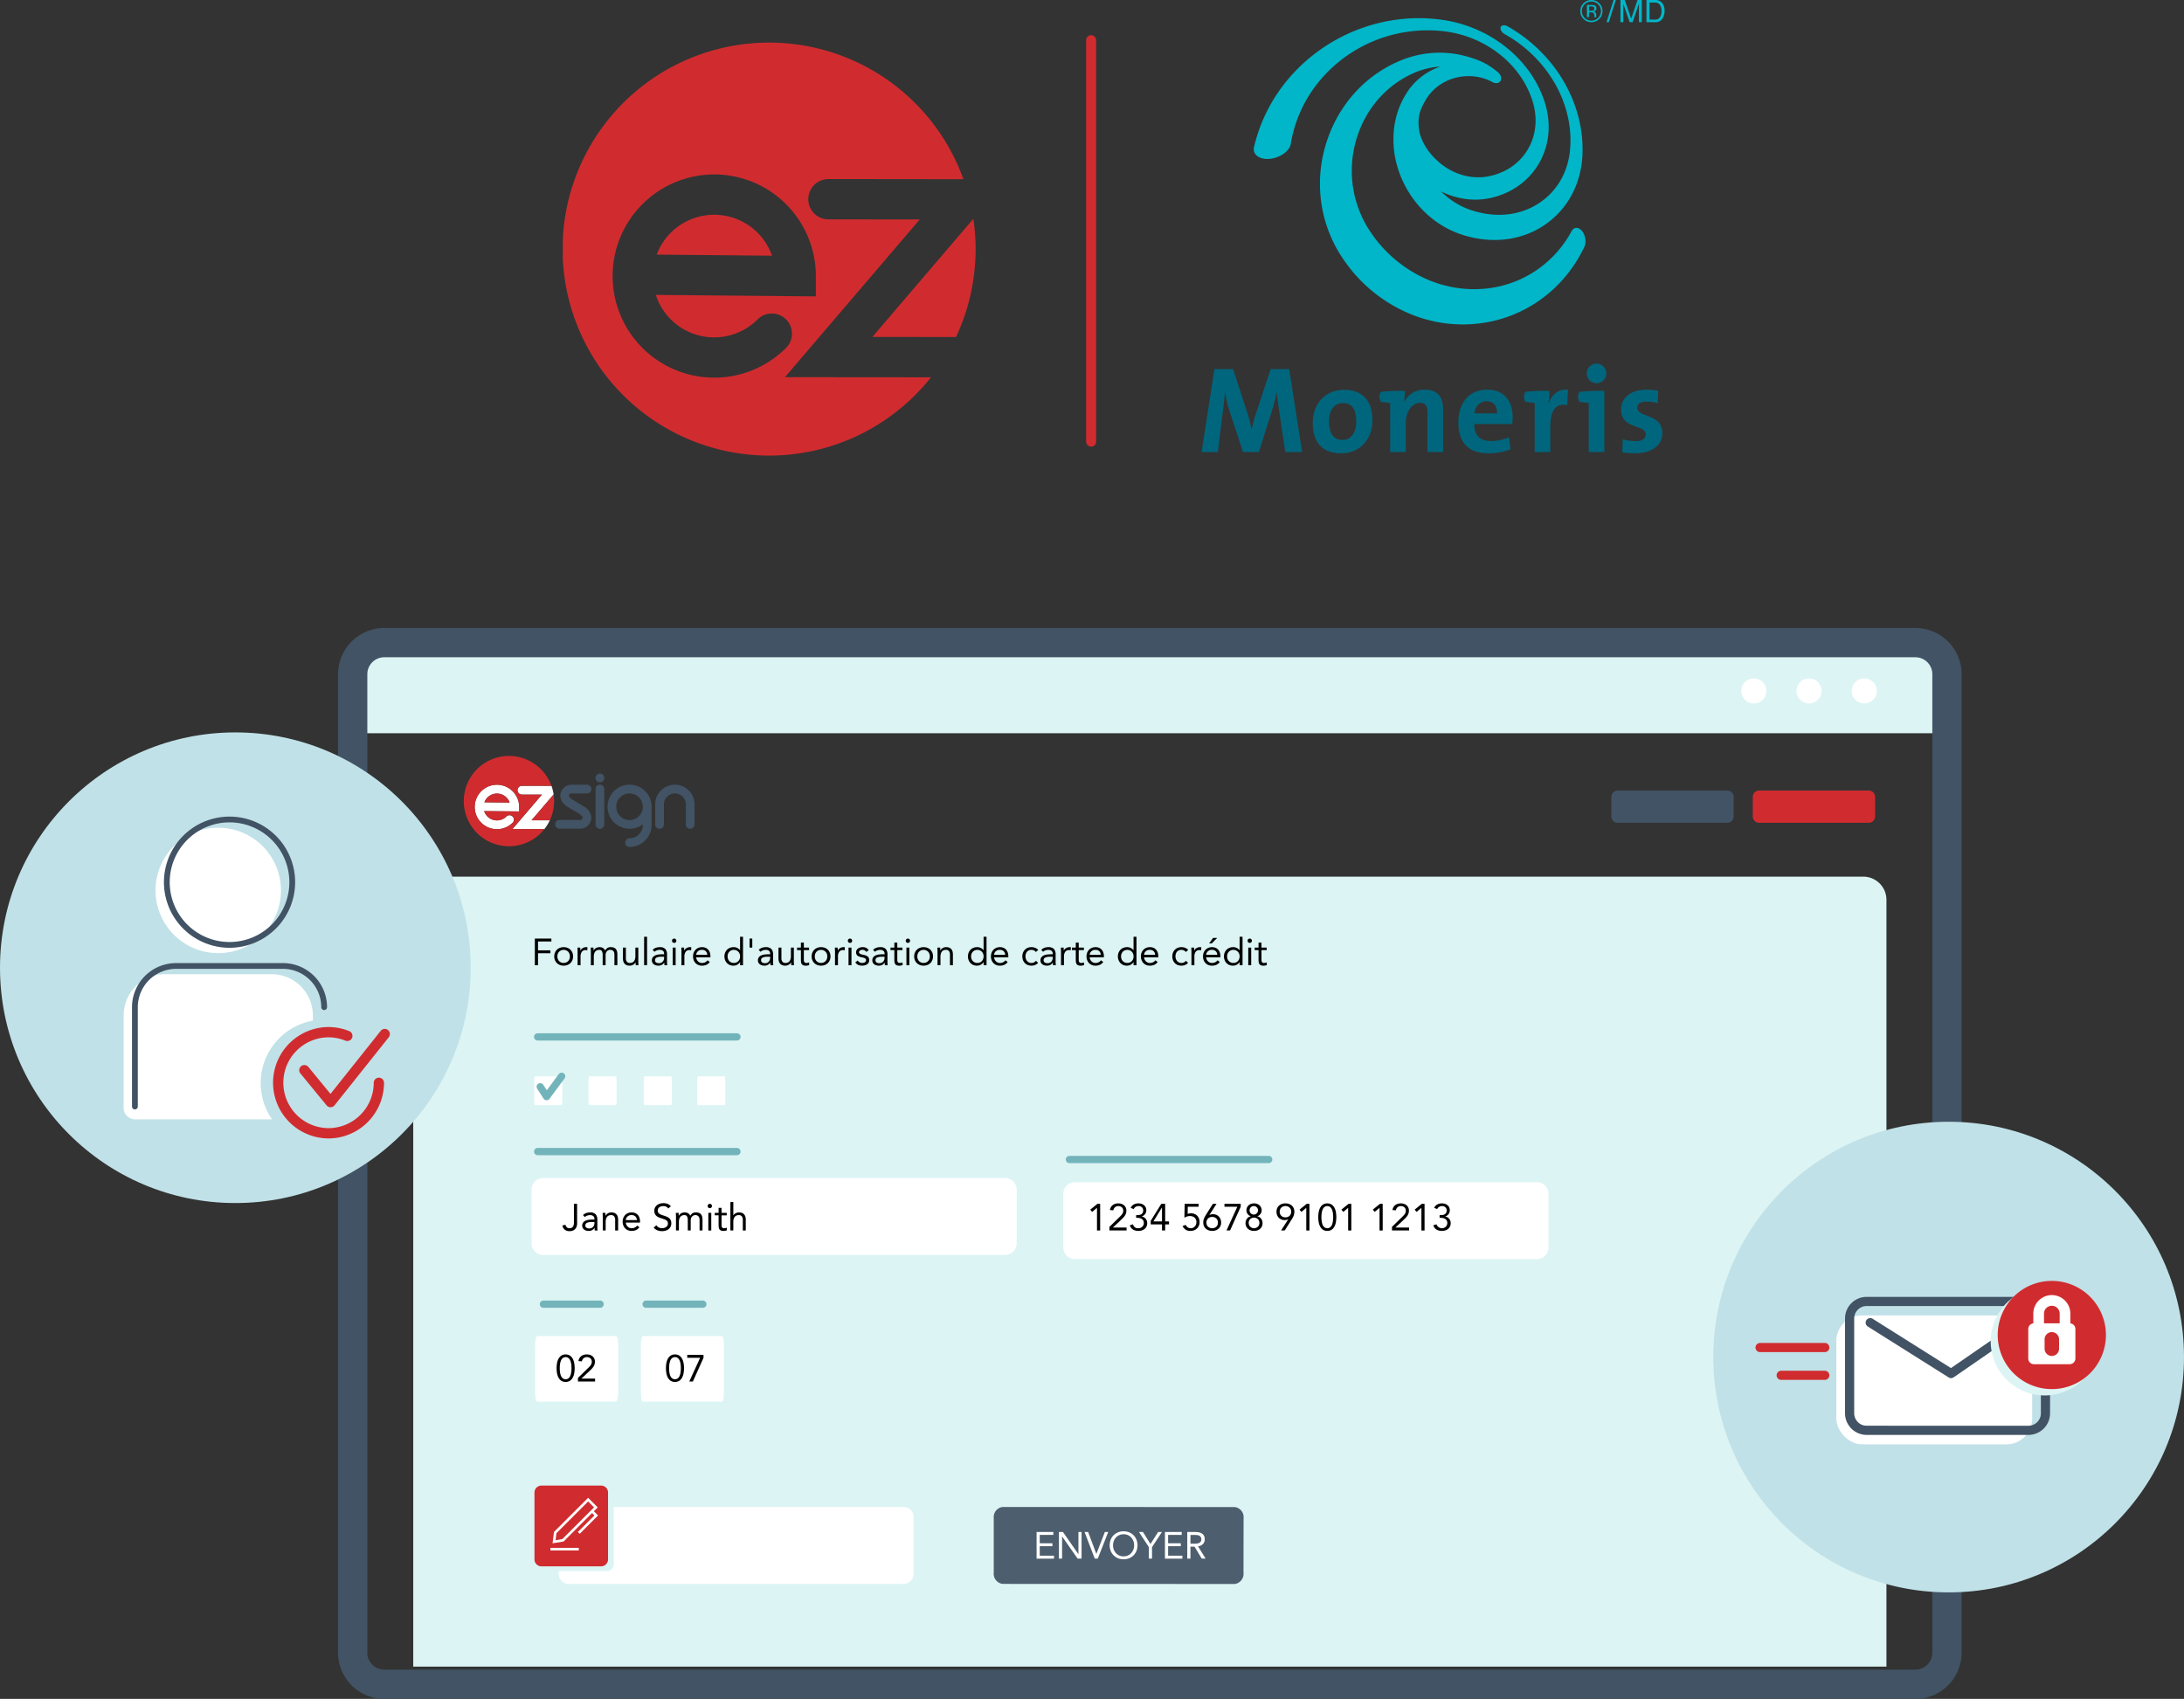 <?xml version="1.0" encoding="UTF-8"?>
<svg xmlns="http://www.w3.org/2000/svg" xmlns:xlink="http://www.w3.org/1999/xlink" width="510.407" height="397.071" viewBox="0 0 510.407 397.071">
  <rect x="0" y="0" width="510.407" height="397.071" fill="#333333" stroke="none"/>
  <defs>
    <clipPath id="clip-path">
      <rect id="Rectangle_465" data-name="Rectangle 465" width="257.492" height="106.478" fill="none"></rect>
    </clipPath>
    <clipPath id="clip-path-2">
      <rect id="Rectangle_495" data-name="Rectangle 495" width="379.43" height="250.296" fill="none"></rect>
    </clipPath>
    <clipPath id="clip-path-4">
      <rect id="Rectangle_488" data-name="Rectangle 488" width="372.589" height="21.179" fill="none"></rect>
    </clipPath>
    <clipPath id="clip-path-5">
      <rect id="Rectangle_489" data-name="Rectangle 489" width="344.292" height="184.634" fill="none"></rect>
    </clipPath>
    <clipPath id="clip-path-6">
      <rect id="Rectangle_490" data-name="Rectangle 490" width="17.198" height="18.88" fill="none"></rect>
    </clipPath>
    <clipPath id="clip-path-7">
      <rect id="Rectangle_245" data-name="Rectangle 245" width="25.291" height="25.291" fill="none"></rect>
    </clipPath>
    <clipPath id="clip-path-8">
      <rect id="Rectangle_466" data-name="Rectangle 466" width="62.226" height="75.221" fill="none"></rect>
    </clipPath>
  </defs>
  <g id="Group_576" data-name="Group 576" transform="translate(-1020.594 -1523.82)">
    <g id="Group_514" data-name="Group 514" transform="translate(1152.121 1523.82)" clip-path="url(#clip-path)">
      <path id="Path_723" data-name="Path 723" d="M350.061,20.342a16.5,16.5,0,0,0-4.462-2.754,27.231,27.231,0,0,0-5.461-1.524,24.318,24.318,0,0,0-5.94-.181,23.812,23.812,0,0,0-6.281,1.479,29.6,29.6,0,0,0-9.365,5.829,30.551,30.551,0,0,0-4.092,4.618,31.434,31.434,0,0,0-3.328,5.888A32.4,32.4,0,0,0,309,40.661a31.691,31.691,0,0,0-.473,7.62,30.945,30.945,0,0,0,5.095,15.3,35.085,35.085,0,0,0,15.546,13.087,32.016,32.016,0,0,0,17.919,2.187A30.826,30.826,0,0,0,361.5,72.365a32.217,32.217,0,0,0,8.768-11.211,2.81,2.81,0,0,0,.238-.9,3.838,3.838,0,0,0-.03-.99,4.006,4.006,0,0,0-.265-.974,3.825,3.825,0,0,0-.493-.838,2.261,2.261,0,0,0-.644-.551,1.349,1.349,0,0,0-.661-.186,1.107,1.107,0,0,0-.624.191,1.63,1.63,0,0,0-.5.569,26,26,0,0,1-7.826,8.866,25.541,25.541,0,0,1-12.087,4.554A27.53,27.53,0,0,1,332.948,68.5a30.613,30.613,0,0,1-12.5-10.584,25.615,25.615,0,0,1-4.389-11.78,26.094,26.094,0,0,1,.053-5.99,25.827,25.827,0,0,1,1.362-5.608,24.16,24.16,0,0,1,1.476-3.309,24.507,24.507,0,0,1,1.81-2.9,23.91,23.91,0,0,1,2.091-2.5,23.611,23.611,0,0,1,2.294-2.109c.419-.333.84-.648,1.264-.947s.867-.579,1.305-.85.882-.512,1.343-.748c.441-.233.9-.452,1.361-.655.516-.227,1.03-.425,1.558-.6s1.032-.32,1.551-.446,1.032-.225,1.555-.3,1.025-.13,1.531-.166c-.441.154-.877.327-1.3.52a13.873,13.873,0,0,0-1.284.642,13.173,13.173,0,0,0-1.234.775,13.658,13.658,0,0,0-1.183.917c-.261.225-.519.459-.766.7s-.493.5-.727.775-.467.548-.688.842-.438.6-.644.919a19.548,19.548,0,0,0-3.006,8.479,22.493,22.493,0,0,0,1.109,9.86,24.253,24.253,0,0,0,5.6,9.121,22.622,22.622,0,0,0,9.251,5.776,25,25,0,0,0,6.107,1.169,21.907,21.907,0,0,0,5.673-.367,20.531,20.531,0,0,0,5.006-1.673,20.294,20.294,0,0,0,4.16-2.726,19.726,19.726,0,0,0,3.178-3.427,20.389,20.389,0,0,0,2.179-3.809,21.225,21.225,0,0,0,1.279-4.018,22.693,22.693,0,0,0,.509-4.122,30.35,30.35,0,0,0-1.244-9.616,33.375,33.375,0,0,0-3.625-8.05,34.7,34.7,0,0,0-5.414-6.688,35.661,35.661,0,0,0-7.178-5.372,2,2,0,0,0-.522-.217,1.438,1.438,0,0,0-.49-.046.846.846,0,0,0-.4.12.648.648,0,0,0-.253.289.764.764,0,0,0-.036.413,1.156,1.156,0,0,0,.163.456,1.848,1.848,0,0,0,.349.434,2.171,2.171,0,0,0,.488.37,30.8,30.8,0,0,1,6.475,4.816,30.343,30.343,0,0,1,4.84,6.046,28.225,28.225,0,0,1,3.122,7.231,25.273,25.273,0,0,1,.85,8.473,18.105,18.105,0,0,1-.558,3.423,16.8,16.8,0,0,1-1.219,3.273,16.112,16.112,0,0,1-1.95,3.02,15.685,15.685,0,0,1-2.752,2.627,16.029,16.029,0,0,1-3.49,2,17.056,17.056,0,0,1-4.084,1.124,18.74,18.74,0,0,1-4.549.08,21.011,21.011,0,0,1-4.82-1.09,18,18,0,0,1-1.866-.777,17.816,17.816,0,0,1-1.765-.991,18.875,18.875,0,0,1-3.147-2.52,18.391,18.391,0,0,0,6.218,1.835,17.3,17.3,0,0,0,3.091.046,16.418,16.418,0,0,0,2.967-.5,18.552,18.552,0,0,0,4.018-1.568A17.54,17.54,0,0,0,356.3,45.75a16.293,16.293,0,0,0,4.239-5.862,16.719,16.719,0,0,0,1.036-3.269,17.2,17.2,0,0,0,.35-3.261,19.061,19.061,0,0,0-.245-3.212,20.585,20.585,0,0,0-.781-3.132,26.114,26.114,0,0,0-3.612-6.968,28.549,28.549,0,0,0-5.242-5.484,30.2,30.2,0,0,0-6.68-4.071,31.071,31.071,0,0,0-8.2-2.378,39.033,39.033,0,0,0-11.577.054A40.237,40.237,0,0,0,301.4,21.538a38.017,38.017,0,0,0-8.343,16.312,1.993,1.993,0,0,0,.072,1.2,2.135,2.135,0,0,0,.749.924,3.475,3.475,0,0,0,1.294.539,5.563,5.563,0,0,0,1.7.059,6.988,6.988,0,0,0,1.746-.44,6.646,6.646,0,0,0,1.469-.813,4.711,4.711,0,0,0,1.059-1.063,2.792,2.792,0,0,0,.51-1.19,30.81,30.81,0,0,1,5.91-13.678,32.41,32.41,0,0,1,9.486-8.361,32.962,32.962,0,0,1,20.532-4.239,26.069,26.069,0,0,1,7.123,1.928,25.656,25.656,0,0,1,5.858,3.509,24.144,24.144,0,0,1,4.561,4.8,21.7,21.7,0,0,1,3.032,6.082,15.675,15.675,0,0,1,.579,2.6,14.251,14.251,0,0,1,.112,2.623,13.777,13.777,0,0,1-.39,2.624,13.408,13.408,0,0,1-.953,2.57,12.834,12.834,0,0,1-3.608,4.443,13.5,13.5,0,0,1-2.644,1.611,15.11,15.11,0,0,1-3.181,1.052,12.568,12.568,0,0,1-2.74.267,13.211,13.211,0,0,1-2.823-.337,14.044,14.044,0,0,1-2.785-.96,14.935,14.935,0,0,1-2.626-1.58,17.15,17.15,0,0,1-2.3-2.1,15.008,15.008,0,0,1-1.808-2.465,12.006,12.006,0,0,1-1.164-2.705,12.052,12.052,0,0,1-.3-3.282,9.653,9.653,0,0,1,.413-2.1c.16-.421.339-.834.533-1.232s.4-.774.6-1.126a11.181,11.181,0,0,1,3.318-3.648,11.725,11.725,0,0,1,4.153-1.813,12.253,12.253,0,0,1,4.4-.174,11.517,11.517,0,0,1,3.789,1.246,2.376,2.376,0,0,0,.591.234,1.619,1.619,0,0,0,.556.023,1.191,1.191,0,0,0,.476-.177.9.9,0,0,0,.33-.36,1.2,1.2,0,0,0,.139-.488,1.729,1.729,0,0,0-.076-.532,1.821,1.821,0,0,0-.259-.52,2.247,2.247,0,0,0-.429-.462" transform="translate(-131.521 -3.46)" fill="#00b6c8"></path>
      <path id="Path_724" data-name="Path 724" d="M435.9,4.427a2.589,2.589,0,0,1-3.67,0,2.518,2.518,0,0,1-.752-1.841,2.493,2.493,0,0,1,.759-1.83,2.6,2.6,0,0,1,3.663,0,2.487,2.487,0,0,1,.759,1.83,2.513,2.513,0,0,1-.759,1.841m-3.412-3.416a2.155,2.155,0,0,0-.65,1.579,2.186,2.186,0,0,0,.646,1.589,2.225,2.225,0,0,0,3.158,0,2.179,2.179,0,0,0,.649-1.589,2.156,2.156,0,0,0-.649-1.579,2.221,2.221,0,0,0-3.154,0m1.526.144a2.168,2.168,0,0,1,.777.1.705.705,0,0,1,.441.721.622.622,0,0,1-.278.562,1.076,1.076,0,0,1-.412.138.69.69,0,0,1,.489.279.778.778,0,0,1,.155.441v.208c0,.066,0,.137.008.212a.437.437,0,0,0,.025.148l.018.035h-.47l-.008-.028c0-.009,0-.02-.007-.032l-.01-.091V3.625a.7.7,0,0,0-.268-.651,1.215,1.215,0,0,0-.558-.091h-.4V4h-.5V1.155Zm.542.449a1.306,1.306,0,0,0-.607-.106h-.429V2.53h.454a1.348,1.348,0,0,0,.478-.064.438.438,0,0,0,.294-.445.434.434,0,0,0-.19-.417" transform="translate(-193.68)" fill="#00b6c8"></path>
      <path id="Path_725" data-name="Path 725" d="M444.234,0h.537L443.125,5.19h-.537Z" transform="translate(-198.669 0)" fill="#00b6c8"></path>
      <path id="Path_726" data-name="Path 726" d="M448.513,0h1.007l1.492,4.387L452.494,0h1V5.19h-.671V2.128q0-.159.007-.526t.007-.788L451.355,5.19h-.7l-1.5-4.376V.973q0,.191.01.581t.01.574V5.19h-.671Z" transform="translate(-201.329 0)" fill="#00b6c8"></path>
      <path id="Path_727" data-name="Path 727" d="M459.537,0h2.074a1.944,1.944,0,0,1,1.638.759,2.826,2.826,0,0,1,.52,1.756,3.535,3.535,0,0,1-.306,1.494A1.891,1.891,0,0,1,461.6,5.189h-2.067V0Zm1.937,4.588a1.9,1.9,0,0,0,.574-.073,1.27,1.27,0,0,0,.656-.531,2.2,2.2,0,0,0,.294-.8,3.129,3.129,0,0,0,.052-.544,2.58,2.58,0,0,0-.375-1.5A1.371,1.371,0,0,0,461.467.6h-1.22V4.589Z" transform="translate(-206.277 0)" fill="#00b6c8"></path>
      <path id="Path_728" data-name="Path 728" d="M290.448,175.94l-1.376-9.246c-.288-1.84-.46-3.275-.6-4.622h-.06a41.011,41.011,0,0,1-1.063,4.133l-3.074,9.735h-3.7l-2.957-8.988a31.174,31.174,0,0,1-1.235-4.88h-.06c-.113,1.72-.316,3.243-.545,4.938l-1.092,8.93h-3.791l2.987-19.383h4.369l3.243,9.964a29.561,29.561,0,0,1,1.06,4.078h.061a27.676,27.676,0,0,1,1.091-4.02l3.33-10.022h4.335l3.014,19.383h-3.934" transform="translate(-121.599 -70.275)" fill="#00667d"></path>
      <path id="Path_729" data-name="Path 729" d="M328.186,172.663c0,2.9-1.378,4.365-3.188,4.365-2.121,0-3.185-1.5-3.185-4.423s1.607-4.192,3.247-4.192c2.15,0,3.126,1.494,3.126,4.25m3.792-.2c0-4.912-2.615-7.149-6.659-7.149-4.336,0-7.3,3.214-7.3,7.666,0,5.082,2.613,7.178,6.666,7.178,4.278,0,7.292-3.214,7.292-7.7" transform="translate(-142.753 -74.206)" fill="#00667d"></path>
      <path id="Path_730" data-name="Path 730" d="M388.809,170.8h-5.253a2.857,2.857,0,0,1,2.789-2.844c1.549,0,2.523,1.063,2.464,2.844m3.652.833c0-3.533-1.842-6.375-6-6.375-4.282,0-6.692,3.217-6.692,7.581,0,5.025,2.527,7.292,7.058,7.292a14.166,14.166,0,0,0,5.117-.921l-.344-2.841a10.218,10.218,0,0,1-4.167.89c-2.637,0-3.96-1.292-3.931-3.961h8.844a11.631,11.631,0,0,0,.117-1.665" transform="translate(-170.47 -74.182)" fill="#00667d"></path>
      <path id="Path_731" data-name="Path 731" d="M407.963,168.113a2.1,2.1,0,0,1-.366-1.189,2.125,2.125,0,0,1,.36-1.178,41.965,41.965,0,0,1,5.587-.217,18.589,18.589,0,0,1-.259,2.9h.057c.688-1.809,2.07-3.389,4.539-3.188l-.174,3.619c-2.638-.547-3.962,1.177-3.962,5.138v5.831H410.1V168.373c-.59-.1-1.4-.2-2.134-.261" transform="translate(-182.963 -74.167)" fill="#00667d"></path>
      <path id="Path_732" data-name="Path 732" d="M438.794,156.635a2.283,2.283,0,1,0-2.3,2.239,2.274,2.274,0,0,0,2.3-2.239" transform="translate(-194.918 -69.318)" fill="#00667d"></path>
      <path id="Path_733" data-name="Path 733" d="M452.039,180.134a19.437,19.437,0,0,1-2.984-.259l.087-3.013a12.641,12.641,0,0,0,3.07.431c1.41,0,2.329-.575,2.329-1.523,0-2.529-5.776-1.088-5.776-5.943,0-2.5,2.038-4.566,6.062-4.566a16.454,16.454,0,0,1,2.61.258l-.112,2.9a9.9,9.9,0,0,0-2.643-.373c-1.437,0-2.127.574-2.127,1.464,0,2.325,5.858,1.292,5.858,5.915,0,2.813-2.472,4.708-6.375,4.708" transform="translate(-201.442 -74.183)" fill="#00667d"></path>
      <path id="Path_734" data-name="Path 734" d="M352.26,165.544a15.777,15.777,0,0,1-.2,2.556l.03.028a5.213,5.213,0,0,1,4.854-2.871c3.216,0,4.245,2.068,4.245,4.568v10.02H357.54v-9.13c0-1.493-.4-2.385-1.749-2.385-1.866,0-3.33,2.126-3.33,4.622v6.893h-3.647V168.389c-.59-.1-1.391-.2-2.136-.262a2.106,2.106,0,0,1-.364-1.189,2.136,2.136,0,0,1,.357-1.178,42,42,0,0,1,5.588-.217" transform="translate(-155.454 -74.181)" fill="#00667d"></path>
      <path id="Path_735" data-name="Path 735" d="M436.679,165.764a45.236,45.236,0,0,0-5.793.217,2.13,2.13,0,0,0-.35,1.178,2.1,2.1,0,0,0,.357,1.189c.742.064,1.546.161,2.134.262v11.456h3.652Z" transform="translate(-193.259 -74.401)" fill="#00667d"></path>
      <path id="Path_736" data-name="Path 736" d="M83.422,59.438l-21.34-.024a4.71,4.71,0,0,1,.006-9.42h.006l31.534.036a48.263,48.263,0,1,0-7.581,46.3L51.917,96.3ZM35.383,96.41A23.746,23.746,0,1,1,59.137,72.667V77.42l-37.393-.348A14.332,14.332,0,0,0,45.518,82.8a4.71,4.71,0,1,1,6.661,6.661,23.682,23.682,0,0,1-16.8,6.946m13.528-28.5-26.957-.251a14.344,14.344,0,0,1,26.957.251M72.347,86.9l23.606-27.62A48.334,48.334,0,0,1,91.9,86.909Z" transform="translate(0 -8.146)" fill="#d02c2f"></path>
      <line id="Line_184" data-name="Line 184" y1="93.833" transform="translate(123.471 9.389)" fill="none" stroke="#d02c2f" stroke-linecap="round" stroke-linejoin="round" stroke-width="2.331"></line>
    </g>
    <g id="Group_571" data-name="Group 571" transform="translate(11.594)">
      <g id="Group_589" data-name="Group 589" transform="translate(1088.005 1670.595)">
        <g id="Group_588" data-name="Group 588" clip-path="url(#clip-path-2)">
          <g id="Group_587" data-name="Group 587">
            <g id="Group_586" data-name="Group 586" clip-path="url(#clip-path-2)">
              <g id="Group_579" data-name="Group 579" transform="translate(3.421 3.42)" style="isolation: isolate">
                <g id="Group_578" data-name="Group 578">
                  <g id="Group_577" data-name="Group 577" clip-path="url(#clip-path-4)">
                    <path id="Path_859" data-name="Path 859" d="M377.717,26.3H5.128V14.057a8.931,8.931,0,0,1,8.931-8.931H369.845A7.871,7.871,0,0,1,377.717,13Z" transform="translate(-5.128 -5.126)" fill="#dcf4f4"></path>
                  </g>
                </g>
              </g>
              <path id="Path_860" data-name="Path 860" d="M368.631,250.3H10.8A10.813,10.813,0,0,1,0,239.5V10.8A10.812,10.812,0,0,1,10.8,0H368.631a10.811,10.811,0,0,1,10.8,10.8V239.5a10.812,10.812,0,0,1-10.8,10.8M10.8,6.84A3.963,3.963,0,0,0,6.841,10.8V239.5a3.963,3.963,0,0,0,3.959,3.958H368.631a3.962,3.962,0,0,0,3.958-3.958V10.8a3.962,3.962,0,0,0-3.958-3.958Z" transform="translate(0 0)" fill="#415364"></path>
              <path id="Path_861" data-name="Path 861" d="M491.535,20.591a2.928,2.928,0,1,1,2.928,2.928,2.928,2.928,0,0,1-2.928-2.928" transform="translate(-163.585 -5.878)" fill="#fff"></path>
              <path id="Path_862" data-name="Path 862" d="M510.868,20.591A2.928,2.928,0,1,1,513.8,23.52a2.928,2.928,0,0,1-2.928-2.928" transform="translate(-170.019 -5.878)" fill="#fff"></path>
              <path id="Path_863" data-name="Path 863" d="M530.2,20.591a2.928,2.928,0,1,1,2.928,2.928,2.928,2.928,0,0,1-2.928-2.928" transform="translate(-176.454 -5.878)" fill="#fff"></path>
              <g id="Group_582" data-name="Group 582" transform="translate(17.569 58.12)" style="isolation: isolate">
                <g id="Group_581" data-name="Group 581">
                  <g id="Group_580" data-name="Group 580" clip-path="url(#clip-path-5)">
                    <path id="Path_864" data-name="Path 864" d="M370.625,271.745H26.333V92.527a5.416,5.416,0,0,1,5.416-5.416H365.21a5.415,5.415,0,0,1,5.416,5.416Z" transform="translate(-26.333 -87.111)" fill="#dcf4f4"></path>
                  </g>
                </g>
              </g>
              <path id="Path_865" data-name="Path 865" d="M81.868,63.884h-4.8a1.022,1.022,0,0,1,0-2.044h4.8a.584.584,0,0,0,.6-.57c0-.282-.511-.646-.962-.968l-.139-.1-2.137-1.24-.172-.123a3.361,3.361,0,0,1-1.819-2.631A2.63,2.63,0,0,1,79.874,53.6h3.611a1.022,1.022,0,1,1,0,2.044H79.874a.583.583,0,0,0-.6.569c0,.282.512.646.963.967l.138.1,2.137,1.24.172.123a3.359,3.359,0,0,1,1.819,2.631,2.63,2.63,0,0,1-2.639,2.613m5.661-1V54.607a1.022,1.022,0,1,0-2.044,0v8.281a1.021,1.021,0,0,0,2.043,0m21.1,0V58.2a4.6,4.6,0,1,0-9.2,0v4.692a1.021,1.021,0,0,0,2.043,0V58.2a2.557,2.557,0,1,1,5.114,0v4.692a1.022,1.022,0,0,0,2.044,0m-10.041,0c0,.019,0,.038,0,.057s0,.038,0,.057a5.158,5.158,0,0,1-5.153,5.152,1.021,1.021,0,1,1,0-2.043A3.112,3.112,0,0,0,96.54,63c0-.019,0-.039,0-.057s0-.039,0-.057v-.034a5.15,5.15,0,1,1,2.044-4.106Zm-2.044-4.14a3.109,3.109,0,1,0-3.109,3.11,3.113,3.113,0,0,0,3.109-3.11M86.507,51a1.022,1.022,0,1,0,1.022,1.022A1.022,1.022,0,0,0,86.507,51" transform="translate(-25.309 -16.974)" fill="#415364"></path>
              <path id="Path_866" data-name="Path 866" d="M65.425,63.227a10.533,10.533,0,0,1-1.279,2.059l-7.463,0,6.887-8.06-4.665-.005a1.03,1.03,0,0,1,0-2.06h0l6.9.007a10.523,10.523,0,0,1,.508,2.022L61.15,63.225Zm-8.684.559a5.2,5.2,0,1,1,1.521-3.673v1.04l-8.175-.076a3.133,3.133,0,0,0,5.2,1.253,1.03,1.03,0,0,1,1.456,1.456m-6.609-4.768,5.894.055a3.135,3.135,0,0,0-5.894-.055" transform="translate(-15.934 -18.278)" fill="#fff"></path>
              <path id="Path_867" data-name="Path 867" d="M62.3,53.865l-4.666-.005a1.03,1.03,0,0,1,0-2.06h0l6.894.008A10.552,10.552,0,1,0,62.876,61.93l-7.462,0ZM51.8,61.948a5.191,5.191,0,1,1,5.193-5.191V57.8l-8.175-.075a3.1,3.1,0,0,0,.766,1.252,3.136,3.136,0,0,0,4.432,0,1.03,1.03,0,1,1,1.456,1.456A5.178,5.178,0,0,1,51.8,61.948m2.958-6.232-5.893-.055a3.136,3.136,0,0,1,5.893.055m5.124,4.153,5.161-6.039a10.561,10.561,0,0,1-.887,6.041Z" transform="translate(-14.664 -14.922)" fill="#d02c2f"></path>
              <path id="Path_868" data-name="Path 868" d="M473.1,64.488H447.491A1.487,1.487,0,0,1,446,63V58.432a1.487,1.487,0,0,1,1.487-1.487H473.1a1.487,1.487,0,0,1,1.487,1.487V63a1.487,1.487,0,0,1-1.487,1.487" transform="translate(-148.432 -18.952)" fill="#415364"></path>
              <path id="Path_869" data-name="Path 869" d="M522.64,64.488H497.026A1.487,1.487,0,0,1,495.539,63V58.432a1.487,1.487,0,0,1,1.487-1.487H522.64a1.487,1.487,0,0,1,1.487,1.487V63a1.487,1.487,0,0,1-1.487,1.487" transform="translate(-164.917 -18.952)" fill="#d02c2f"></path>
              <path id="Path_870" data-name="Path 870" d="M70.585,192.685h107.75a2.716,2.716,0,0,1,2.814,2.606v12.765a2.716,2.716,0,0,1-2.814,2.607H70.585a2.717,2.717,0,0,1-2.814-2.607V195.291a2.716,2.716,0,0,1,2.814-2.606" transform="translate(-22.554 -64.126)" fill="#fff"></path>
              <path id="Path_871" data-name="Path 871" d="M68.852,157.075H75.1c.09,0,.163.436.163.973v4.767c0,.537-.073.973-.163.973H68.852c-.09,0-.163-.436-.163-.973v-4.767c0-.538.073-.973.163-.973" transform="translate(-22.86 -52.275)" fill="#fff"></path>
              <path id="Path_872" data-name="Path 872" d="M87.88,157.075h6.246c.089,0,.163.436.163.973v4.767c0,.537-.073.973-.163.973H87.88c-.091,0-.163-.436-.163-.973v-4.767c0-.538.073-.973.163-.973" transform="translate(-29.193 -52.275)" fill="#fff"></path>
              <path id="Path_873" data-name="Path 873" d="M107.238,157.075h6.246c.09,0,.163.436.163.973v4.767c0,.537-.073.973-.163.973h-6.246c-.09,0-.163-.436-.163-.973v-4.767c0-.538.073-.973.163-.973" transform="translate(-35.635 -52.275)" fill="#fff"></path>
              <path id="Path_874" data-name="Path 874" d="M125.955,157.075H132.2c.09,0,.163.436.163.973v4.767c0,.537-.073.973-.163.973h-6.246c-.09,0-.163-.436-.163-.973v-4.767c0-.538.073-.973.163-.973" transform="translate(-41.864 -52.275)" fill="#fff"></path>
              <path id="Path_875" data-name="Path 875" d="M256.847,194.146H364.6a2.716,2.716,0,0,1,2.814,2.606v12.765a2.716,2.716,0,0,1-2.814,2.607H256.847a2.717,2.717,0,0,1-2.814-2.607V196.752a2.716,2.716,0,0,1,2.814-2.606" transform="translate(-84.543 -64.613)" fill="#fff"></path>
              <path id="Path_876" data-name="Path 876" d="M69.5,248.061H87.966c.266,0,.482.994.482,2.22v10.875c0,1.226-.216,2.22-.482,2.22H69.5c-.266,0-.482-.994-.482-2.22V250.281c0-1.226.216-2.22.482-2.22" transform="translate(-22.969 -82.556)" fill="#fff"></path>
              <path id="Path_877" data-name="Path 877" d="M106.546,248.061h18.467c.266,0,.482.994.482,2.22v10.875c0,1.226-.216,2.22-.482,2.22H106.546c-.266,0-.482-.994-.482-2.22V250.281c0-1.226.216-2.22.482-2.22" transform="translate(-35.299 -82.556)" fill="#fff"></path>
              <path id="Path_878" data-name="Path 878" d="M79.35,307.919h78.807a2.381,2.381,0,0,1,2.058,2.606V323.29a2.382,2.382,0,0,1-2.058,2.607H79.35a2.382,2.382,0,0,1-2.058-2.607V310.525a2.381,2.381,0,0,1,2.058-2.606" transform="translate(-25.723 -102.477)" fill="#fff"></path>
              <path id="Path_879" data-name="Path 879" d="M231.734,307.919l54.268.019a2.382,2.382,0,0,1,2.058,2.607l-.019,12.745a2.388,2.388,0,0,1-2.04,2.625l-54.268-.019a2.382,2.382,0,0,1-2.058-2.607V310.525a2.381,2.381,0,0,1,2.058-2.606" transform="translate(-76.437 -102.477)" fill="#4d5e6e"></path>
              <g id="Group_585" data-name="Group 585" transform="translate(47.235 201.548)" style="mix-blend-mode: multiply;isolation: isolate">
                <g id="Group_584" data-name="Group 584">
                  <g id="Group_583" data-name="Group 583" clip-path="url(#clip-path-6)">
                    <path id="Path_880" data-name="Path 880" d="M86.364,320.962H72.426a1.63,1.63,0,0,1-1.63-1.63v-15.62a1.63,1.63,0,0,1,1.63-1.63H86.364a1.63,1.63,0,0,1,1.63,1.63v15.62a1.63,1.63,0,0,1-1.63,1.63" transform="translate(-70.796 -302.082)" fill="#dcf4f4"></path>
                  </g>
                </g>
              </g>
              <path id="Path_881" data-name="Path 881" d="M84.366,319.3H70.428a1.63,1.63,0,0,1-1.63-1.63v-15.62a1.63,1.63,0,0,1,1.63-1.63H84.366a1.63,1.63,0,0,1,1.63,1.63v15.62a1.63,1.63,0,0,1-1.63,1.63" transform="translate(-22.896 -99.982)" fill="#d02c2f"></path>
              <path id="Path_882" data-name="Path 882" d="M75.129,315.338l.336-2.65,7.984-7.984,2.239,2.238-7.981,7.98Zm.909-2.369-.208,1.644,1.587-.257,7.416-7.414-1.384-1.384Z" transform="translate(-25.003 -101.407)" fill="#fff"></path>
              <path id="Path_883" data-name="Path 883" d="M84.426,314.592,84,314.164l3.862-3.862-.745-.745.428-.428,1.172,1.172Z" transform="translate(-27.955 -102.88)" fill="#fff"></path>
              <rect id="Rectangle_491" data-name="Rectangle 491" width="6.625" height="0.603" transform="translate(49.632 214.995)" fill="#fff"></rect>
              <path id="Path_884" data-name="Path 884" d="M116.069,143.667H69.494a.846.846,0,0,1,0-1.693h46.575a.846.846,0,1,1,0,1.693" transform="translate(-22.846 -47.25)" fill="#73b4bb"></path>
              <path id="Path_885" data-name="Path 885" d="M116.069,183.841H69.494a.846.846,0,0,1,0-1.693h46.575a.846.846,0,1,1,0,1.693" transform="translate(-22.846 -60.62)" fill="#73b4bb"></path>
              <path id="Path_886" data-name="Path 886" d="M302.331,186.617H255.756a.846.846,0,0,1,0-1.693h46.575a.846.846,0,1,1,0,1.693" transform="translate(-84.835 -61.543)" fill="#73b4bb"></path>
              <path id="Path_887" data-name="Path 887" d="M84.765,237.3H71.511a.846.846,0,1,1,0-1.693H84.765a.846.846,0,1,1,0,1.693" transform="translate(-23.517 -78.41)" fill="#73b4bb"></path>
              <path id="Path_888" data-name="Path 888" d="M120.742,237.3H107.488a.846.846,0,1,1,0-1.693h13.254a.846.846,0,1,1,0,1.693" transform="translate(-35.491 -78.41)" fill="#73b4bb"></path>
              <path id="Path_889" data-name="Path 889" d="M68.932,108.8h3.862v.686H69.67v2.059h2.9v.687h-2.9v2.8h-.739Z" transform="translate(-22.941 -36.208)"></path>
              <path id="Path_890" data-name="Path 890" d="M75.722,113.968a2.238,2.238,0,0,1,.167-.879,2.073,2.073,0,0,1,.457-.682,2.03,2.03,0,0,1,.7-.444,2.526,2.526,0,0,1,1.759,0,2.03,2.03,0,0,1,.7.444,2.073,2.073,0,0,1,.457.682,2.4,2.4,0,0,1,0,1.759,2.076,2.076,0,0,1-.457.683,2.041,2.041,0,0,1-.7.444,2.526,2.526,0,0,1-1.759,0,2.04,2.04,0,0,1-.7-.444,2.076,2.076,0,0,1-.457-.683,2.238,2.238,0,0,1-.167-.879m.739,0a1.743,1.743,0,0,0,.1.6,1.387,1.387,0,0,0,.757.809,1.581,1.581,0,0,0,1.206,0,1.388,1.388,0,0,0,.757-.809,1.852,1.852,0,0,0,0-1.2,1.393,1.393,0,0,0-.757-.809,1.589,1.589,0,0,0-1.206,0,1.393,1.393,0,0,0-.757.809,1.746,1.746,0,0,0-.1.6" transform="translate(-25.201 -37.209)"></path>
              <path id="Path_891" data-name="Path 891" d="M83.892,112.886c0-.187-.006-.364-.017-.528s-.018-.314-.018-.448h.652c0,.111,0,.223.009.334s.009.226.009.343h.018a1.182,1.182,0,0,1,.2-.29,1.474,1.474,0,0,1,.3-.251,1.639,1.639,0,0,1,.871-.242,1.1,1.1,0,0,1,.141.009.6.6,0,0,1,.141.035l-.044.7a1.3,1.3,0,0,0-.37-.053,1.041,1.041,0,0,0-.919.41,1.93,1.93,0,0,0-.286,1.121v2.006h-.687Z" transform="translate(-27.908 -37.209)"></path>
              <path id="Path_892" data-name="Path 892" d="M88.534,112.886c0-.187-.006-.364-.017-.528s-.018-.314-.018-.448h.651c0,.111,0,.223.009.334s.008.226.008.343h.018a1.185,1.185,0,0,1,.2-.29,1.457,1.457,0,0,1,.3-.251,1.768,1.768,0,0,1,1.429-.158,1.385,1.385,0,0,1,.374.2.989.989,0,0,1,.232.254c.056.091.1.171.137.242a1.917,1.917,0,0,1,.528-.576,1.333,1.333,0,0,1,.775-.207,2.021,2.021,0,0,1,.739.119,1.179,1.179,0,0,1,.484.343,1.353,1.353,0,0,1,.264.546,3,3,0,0,1,.079.717v2.5h-.686v-2.463A1.933,1.933,0,0,0,94,113.15a.951.951,0,0,0-.158-.362.827.827,0,0,0-.308-.255,1.1,1.1,0,0,0-.492-.1.986.986,0,0,0-.414.088,1.034,1.034,0,0,0-.338.246,1.169,1.169,0,0,0-.23.382,1.426,1.426,0,0,0-.083.5v2.376h-.686V113.7a1.885,1.885,0,0,0-.184-.972.67.67,0,0,0-.608-.286,1.352,1.352,0,0,0-.576.114,1.03,1.03,0,0,0-.4.326,1.45,1.45,0,0,0-.228.5,2.533,2.533,0,0,0-.075.642v2.006h-.686Z" transform="translate(-29.453 -37.209)"></path>
              <path id="Path_893" data-name="Path 893" d="M103.375,115.1q0,.281.017.528c.012.164.018.314.018.449h-.651c0-.111,0-.223-.009-.334s-.009-.226-.009-.344h-.018a1.188,1.188,0,0,1-.2.291,1.434,1.434,0,0,1-.3.25,1.615,1.615,0,0,1-.395.176,1.645,1.645,0,0,1-.475.066,1.8,1.8,0,0,1-.7-.123,1.309,1.309,0,0,1-.488-.343,1.393,1.393,0,0,1-.286-.532,2.4,2.4,0,0,1-.093-.681v-2.543h.687v2.472a1.316,1.316,0,0,0,.229.819.841.841,0,0,0,.713.3,1.342,1.342,0,0,0,.576-.115,1.022,1.022,0,0,0,.4-.325,1.456,1.456,0,0,0,.228-.5,2.538,2.538,0,0,0,.075-.643v-2.006h.686Z" transform="translate(-33.209 -37.261)"></path>
              <rect id="Rectangle_492" data-name="Rectangle 492" width="0.686" height="6.651" transform="translate(71.529 72.167)"></rect>
              <path id="Path_894" data-name="Path 894" d="M110.11,112.438a1.938,1.938,0,0,1,.751-.48,2.652,2.652,0,0,1,.885-.153,1.745,1.745,0,0,1,1.32.43,1.859,1.859,0,0,1,.4,1.311v1.768c0,.117.005.24.017.365s.026.243.043.348h-.659a1.36,1.36,0,0,1-.039-.313c0-.114,0-.215,0-.3h-.018a1.61,1.61,0,0,1-.54.518,1.561,1.561,0,0,1-.814.2,2.166,2.166,0,0,1-.594-.079,1.465,1.465,0,0,1-.483-.234,1.14,1.14,0,0,1-.33-.382,1.1,1.1,0,0,1-.123-.528,1.145,1.145,0,0,1,.264-.8,1.6,1.6,0,0,1,.655-.431,3.246,3.246,0,0,1,.845-.175q.452-.036.831-.035h.264v-.123a.84.84,0,0,0-.268-.677,1.126,1.126,0,0,0-.753-.229,2.007,2.007,0,0,0-.655.11,1.562,1.562,0,0,0-.568.339Zm1.988,1.61a2.465,2.465,0,0,0-1.046.184.627.627,0,0,0-.387.608.6.6,0,0,0,.259.55,1.192,1.192,0,0,0,.647.163,1.265,1.265,0,0,0,.524-.1,1.1,1.1,0,0,0,.374-.268,1.175,1.175,0,0,0,.229-.392,1.584,1.584,0,0,0,.088-.479v-.264Z" transform="translate(-36.584 -37.209)"></path>
              <path id="Path_895" data-name="Path 895" d="M116.979,109.3a.488.488,0,0,1,.145-.352.5.5,0,0,1,.713,0,.505.505,0,1,1-.858.352m.159,1.61h.686v4.117h-.686Z" transform="translate(-38.931 -36.208)"></path>
              <path id="Path_896" data-name="Path 896" d="M120.271,112.886c0-.187-.006-.364-.017-.528s-.018-.314-.018-.448h.651c0,.111,0,.223.009.334s.008.226.008.343h.018a1.185,1.185,0,0,1,.2-.29,1.457,1.457,0,0,1,.3-.251,1.634,1.634,0,0,1,.87-.242,1.1,1.1,0,0,1,.141.009.6.6,0,0,1,.141.035l-.043.7a1.3,1.3,0,0,0-.37-.053,1.04,1.04,0,0,0-.919.41,1.925,1.925,0,0,0-.286,1.121v2.006h-.686Z" transform="translate(-40.015 -37.209)"></path>
              <path id="Path_897" data-name="Path 897" d="M128.251,115.28a2.094,2.094,0,0,1-.809.664,2.565,2.565,0,0,1-1.02.189,2.123,2.123,0,0,1-.871-.172,1.954,1.954,0,0,1-.655-.461,2.021,2.021,0,0,1-.414-.687,2.43,2.43,0,0,1-.145-.844,2.364,2.364,0,0,1,.158-.875,2.023,2.023,0,0,1,.44-.686,1.968,1.968,0,0,1,.669-.444,2.214,2.214,0,0,1,.845-.158,2.106,2.106,0,0,1,.792.145,1.709,1.709,0,0,1,.62.422,1.883,1.883,0,0,1,.4.677,2.731,2.731,0,0,1,.141.911v.22h-3.325a1.452,1.452,0,0,0,.127.506,1.47,1.47,0,0,0,.286.422,1.33,1.33,0,0,0,.413.286,1.262,1.262,0,0,0,.52.106,1.631,1.631,0,0,0,.756-.159,1.713,1.713,0,0,0,.554-.466Zm-.589-1.681a1.186,1.186,0,0,0-.344-.845,1.232,1.232,0,0,0-.9-.316,1.267,1.267,0,0,0-1.346,1.161Z" transform="translate(-41.38 -37.209)"></path>
              <path id="Path_898" data-name="Path 898" d="M138.994,114.085h-.017a1.567,1.567,0,0,1-.612.594,1.9,1.9,0,0,1-.972.242,2.032,2.032,0,0,1-.809-.163,1.978,1.978,0,0,1-.656-.453,2.13,2.13,0,0,1-.435-.687,2.429,2.429,0,0,1,0-1.724,2.09,2.09,0,0,1,.44-.686,1.963,1.963,0,0,1,.682-.453,2.32,2.32,0,0,1,.884-.163,1.838,1.838,0,0,1,.823.184,2.04,2.04,0,0,1,.656.52h.017v-3.132h.686v6.651h-.686Zm0-1.328a1.746,1.746,0,0,0-.1-.6,1.393,1.393,0,0,0-.757-.809,1.589,1.589,0,0,0-1.206,0,1.4,1.4,0,0,0-.757.809,1.852,1.852,0,0,0,0,1.2,1.393,1.393,0,0,0,.757.809,1.581,1.581,0,0,0,1.206,0,1.388,1.388,0,0,0,.757-.809,1.743,1.743,0,0,0,.1-.6" transform="translate(-45.04 -35.997)"></path>
              <rect id="Rectangle_493" data-name="Rectangle 493" width="0.633" height="2.112" transform="translate(96.171 72.589)"></rect>
              <path id="Path_899" data-name="Path 899" d="M147.253,112.438a1.938,1.938,0,0,1,.751-.48,2.652,2.652,0,0,1,.885-.153,1.745,1.745,0,0,1,1.32.43,1.859,1.859,0,0,1,.4,1.311v1.768c0,.117.005.24.017.365s.026.243.043.348h-.659a1.359,1.359,0,0,1-.039-.313c0-.114,0-.215,0-.3h-.018a1.61,1.61,0,0,1-.54.518,1.561,1.561,0,0,1-.814.2,2.166,2.166,0,0,1-.594-.079,1.465,1.465,0,0,1-.483-.234,1.14,1.14,0,0,1-.33-.382,1.1,1.1,0,0,1-.123-.528,1.145,1.145,0,0,1,.264-.8,1.6,1.6,0,0,1,.655-.431,3.245,3.245,0,0,1,.845-.175q.452-.036.831-.035h.264v-.123a.84.84,0,0,0-.268-.677,1.126,1.126,0,0,0-.753-.229,2.007,2.007,0,0,0-.655.11,1.562,1.562,0,0,0-.568.339Zm1.988,1.61a2.465,2.465,0,0,0-1.046.184.627.627,0,0,0-.387.608.6.6,0,0,0,.259.55,1.192,1.192,0,0,0,.647.163,1.265,1.265,0,0,0,.524-.1,1.1,1.1,0,0,0,.374-.268,1.175,1.175,0,0,0,.229-.392,1.584,1.584,0,0,0,.088-.479v-.264Z" transform="translate(-48.945 -37.209)"></path>
              <path id="Path_900" data-name="Path 900" d="M157.858,115.1q0,.281.017.528c.012.164.019.314.019.449h-.651c0-.111,0-.223-.009-.334s-.009-.226-.009-.344h-.019a1.167,1.167,0,0,1-.2.291,1.422,1.422,0,0,1-.3.25,1.616,1.616,0,0,1-.395.176,1.645,1.645,0,0,1-.475.066,1.8,1.8,0,0,1-.7-.123,1.32,1.32,0,0,1-.488-.343,1.392,1.392,0,0,1-.286-.532,2.4,2.4,0,0,1-.092-.681v-2.543h.686v2.472a1.316,1.316,0,0,0,.229.819.842.842,0,0,0,.713.3,1.344,1.344,0,0,0,.576-.115,1.027,1.027,0,0,0,.4-.325,1.481,1.481,0,0,0,.228-.5,2.54,2.54,0,0,0,.075-.643v-2.006h.687Z" transform="translate(-51.341 -37.261)"></path>
              <path id="Path_901" data-name="Path 901" d="M163.58,111.959h-1.214v2.059c0,.135,0,.26.008.374a.773.773,0,0,0,.071.3.465.465,0,0,0,.185.2.674.674,0,0,0,.352.075,1.416,1.416,0,0,0,.307-.035,1.265,1.265,0,0,0,.3-.1l.027.623a1.534,1.534,0,0,1-.392.115,2.565,2.565,0,0,1-.409.036,1.489,1.489,0,0,1-.589-.1.8.8,0,0,1-.344-.272,1.023,1.023,0,0,1-.163-.436,3.886,3.886,0,0,1-.04-.576v-2.261h-.9v-.58h.9v-1.17h.687v1.17h1.214Z" transform="translate(-53.509 -36.678)"></path>
              <path id="Path_902" data-name="Path 902" d="M165.884,113.968a2.239,2.239,0,0,1,.167-.879,2.073,2.073,0,0,1,.457-.682,2.03,2.03,0,0,1,.7-.444,2.526,2.526,0,0,1,1.759,0,2.03,2.03,0,0,1,.7.444,2.072,2.072,0,0,1,.457.682,2.4,2.4,0,0,1,0,1.759,2.076,2.076,0,0,1-.457.683,2.04,2.04,0,0,1-.7.444,2.526,2.526,0,0,1-1.759,0,2.04,2.04,0,0,1-.7-.444,2.076,2.076,0,0,1-.457-.683,2.239,2.239,0,0,1-.167-.879m.739,0a1.743,1.743,0,0,0,.1.6,1.387,1.387,0,0,0,.757.809,1.581,1.581,0,0,0,1.206,0,1.387,1.387,0,0,0,.757-.809,1.852,1.852,0,0,0,0-1.2,1.392,1.392,0,0,0-.757-.809,1.589,1.589,0,0,0-1.206,0,1.393,1.393,0,0,0-.757.809,1.746,1.746,0,0,0-.1.6" transform="translate(-55.207 -37.209)"></path>
              <path id="Path_903" data-name="Path 903" d="M174.054,112.886c0-.187-.006-.364-.017-.528s-.018-.314-.018-.448h.652c0,.111,0,.223.009.334s.009.226.009.343h.018a1.181,1.181,0,0,1,.2-.29,1.473,1.473,0,0,1,.3-.251,1.639,1.639,0,0,1,.871-.242,1.1,1.1,0,0,1,.141.009.6.6,0,0,1,.141.035l-.044.7a1.3,1.3,0,0,0-.37-.053,1.041,1.041,0,0,0-.919.41,1.93,1.93,0,0,0-.286,1.121v2.006h-.687Z" transform="translate(-57.914 -37.209)"></path>
              <path id="Path_904" data-name="Path 904" d="M178.568,109.3a.491.491,0,0,1,.145-.352.5.5,0,0,1,.713,0,.505.505,0,1,1-.858.352m.159,1.61h.687v4.117h-.687Z" transform="translate(-59.428 -36.208)"></path>
              <path id="Path_905" data-name="Path 905" d="M181.738,114.944a1.723,1.723,0,0,0,.444.4,1.139,1.139,0,0,0,.611.15,1.525,1.525,0,0,0,.321-.035.947.947,0,0,0,.295-.115.645.645,0,0,0,.211-.2.5.5,0,0,0,.079-.286.464.464,0,0,0-.075-.272.649.649,0,0,0-.2-.181,1.123,1.123,0,0,0-.282-.119q-.158-.044-.325-.079c-.194-.041-.378-.088-.554-.141a1.789,1.789,0,0,1-.462-.206.972.972,0,0,1-.317-.33,1.022,1.022,0,0,1-.119-.52,1.036,1.036,0,0,1,.132-.528,1.135,1.135,0,0,1,.352-.378,1.713,1.713,0,0,1,.493-.229,2.011,2.011,0,0,1,.563-.079,1.888,1.888,0,0,1,.814.176,1.267,1.267,0,0,1,.585.571l-.572.378a1.073,1.073,0,0,0-.347-.356.97.97,0,0,0-.524-.136,1.216,1.216,0,0,0-.286.035.894.894,0,0,0-.26.105.6.6,0,0,0-.189.181.432.432,0,0,0-.075.251.325.325,0,0,0,.083.224.771.771,0,0,0,.228.163,2.021,2.021,0,0,0,.334.123,3.993,3.993,0,0,0,.392.088,4.028,4.028,0,0,1,.52.136,1.511,1.511,0,0,1,.43.224,1,1,0,0,1,.291.352,1.159,1.159,0,0,1,.105.52,1.185,1.185,0,0,1-.141.6,1.158,1.158,0,0,1-.374.4,1.638,1.638,0,0,1-.528.225,2.6,2.6,0,0,1-.6.07,2.323,2.323,0,0,1-.91-.163,1.647,1.647,0,0,1-.691-.6Z" transform="translate(-60.302 -37.209)"></path>
              <path id="Path_906" data-name="Path 906" d="M187.323,112.438a1.937,1.937,0,0,1,.751-.48,2.652,2.652,0,0,1,.885-.153,1.745,1.745,0,0,1,1.32.43,1.859,1.859,0,0,1,.4,1.311v1.768c0,.117.005.24.017.365s.026.243.043.348h-.659a1.362,1.362,0,0,1-.039-.313c0-.114,0-.215,0-.3h-.018a1.61,1.61,0,0,1-.54.518,1.561,1.561,0,0,1-.814.2,2.166,2.166,0,0,1-.594-.079,1.466,1.466,0,0,1-.483-.234,1.14,1.14,0,0,1-.33-.382,1.1,1.1,0,0,1-.123-.528,1.145,1.145,0,0,1,.264-.8,1.6,1.6,0,0,1,.655-.431,3.245,3.245,0,0,1,.845-.175q.452-.036.831-.035H190v-.123a.84.84,0,0,0-.268-.677,1.126,1.126,0,0,0-.753-.229,2.007,2.007,0,0,0-.655.11,1.562,1.562,0,0,0-.568.339Zm1.988,1.61a2.466,2.466,0,0,0-1.046.184.627.627,0,0,0-.387.608.6.6,0,0,0,.259.55,1.192,1.192,0,0,0,.647.163,1.265,1.265,0,0,0,.524-.1,1.1,1.1,0,0,0,.374-.268,1.174,1.174,0,0,0,.229-.392,1.583,1.583,0,0,0,.088-.479v-.264Z" transform="translate(-62.28 -37.209)"></path>
              <path id="Path_907" data-name="Path 907" d="M196.319,111.959H195.1v2.059c0,.135,0,.26.008.374a.773.773,0,0,0,.071.3.465.465,0,0,0,.185.2.674.674,0,0,0,.352.075,1.416,1.416,0,0,0,.307-.035,1.266,1.266,0,0,0,.3-.1l.027.623a1.534,1.534,0,0,1-.392.115,2.565,2.565,0,0,1-.409.036,1.489,1.489,0,0,1-.589-.1.8.8,0,0,1-.344-.272,1.023,1.023,0,0,1-.163-.436,3.882,3.882,0,0,1-.04-.576v-2.261h-.9v-.58h.9v-1.17h.687v1.17h1.214Z" transform="translate(-64.405 -36.678)"></path>
              <path id="Path_908" data-name="Path 908" d="M198.848,109.3a.488.488,0,0,1,.145-.352.5.5,0,0,1,.713,0,.505.505,0,1,1-.857.352m.158,1.61h.686v4.117h-.686Z" transform="translate(-66.177 -36.208)"></path>
              <path id="Path_909" data-name="Path 909" d="M201.8,113.968a2.238,2.238,0,0,1,.167-.879,2.072,2.072,0,0,1,.457-.682,2.03,2.03,0,0,1,.7-.444,2.526,2.526,0,0,1,1.759,0,2.03,2.03,0,0,1,.7.444,2.074,2.074,0,0,1,.457.682,2.4,2.4,0,0,1,0,1.759,2.077,2.077,0,0,1-.457.683,2.041,2.041,0,0,1-.7.444,2.526,2.526,0,0,1-1.759,0,2.041,2.041,0,0,1-.7-.444,2.076,2.076,0,0,1-.457-.683,2.237,2.237,0,0,1-.167-.879m.739,0a1.743,1.743,0,0,0,.1.6,1.387,1.387,0,0,0,.757.809,1.581,1.581,0,0,0,1.206,0,1.388,1.388,0,0,0,.757-.809,1.852,1.852,0,0,0,0-1.2,1.393,1.393,0,0,0-.757-.809,1.589,1.589,0,0,0-1.206,0,1.393,1.393,0,0,0-.757.809,1.746,1.746,0,0,0-.1.6" transform="translate(-67.16 -37.209)"></path>
              <path id="Path_910" data-name="Path 910" d="M209.971,112.886c0-.187-.006-.364-.017-.528s-.018-.314-.018-.448h.651c0,.111,0,.223.009.334s.008.226.008.343h.018a1.185,1.185,0,0,1,.2-.29,1.457,1.457,0,0,1,.3-.251,1.634,1.634,0,0,1,.87-.242,1.8,1.8,0,0,1,.7.123,1.307,1.307,0,0,1,.488.342,1.4,1.4,0,0,1,.286.532,2.408,2.408,0,0,1,.093.682v2.543h-.686v-2.472a1.32,1.32,0,0,0-.229-.819.843.843,0,0,0-.713-.3,1.352,1.352,0,0,0-.576.114,1.03,1.03,0,0,0-.4.326,1.449,1.449,0,0,0-.228.5,2.532,2.532,0,0,0-.075.642v2.006h-.686Z" transform="translate(-69.868 -37.209)"></path>
              <path id="Path_911" data-name="Path 911" d="M224.29,114.085h-.017a1.567,1.567,0,0,1-.612.594,1.9,1.9,0,0,1-.972.242,2.032,2.032,0,0,1-.809-.163,1.978,1.978,0,0,1-.656-.453,2.129,2.129,0,0,1-.435-.687,2.429,2.429,0,0,1,0-1.724,2.09,2.09,0,0,1,.44-.686,1.963,1.963,0,0,1,.682-.453,2.32,2.32,0,0,1,.884-.163,1.838,1.838,0,0,1,.823.184,2.04,2.04,0,0,1,.656.52h.017v-3.132h.686v6.651h-.686Zm0-1.328a1.746,1.746,0,0,0-.1-.6,1.393,1.393,0,0,0-.757-.809,1.589,1.589,0,0,0-1.206,0,1.4,1.4,0,0,0-.757.809,1.852,1.852,0,0,0,0,1.2,1.393,1.393,0,0,0,.757.809,1.581,1.581,0,0,0,1.206,0,1.388,1.388,0,0,0,.757-.809,1.744,1.744,0,0,0,.1-.6" transform="translate(-73.427 -35.997)"></path>
              <path id="Path_912" data-name="Path 912" d="M232.6,115.28a2.094,2.094,0,0,1-.809.664,2.565,2.565,0,0,1-1.02.189,2.123,2.123,0,0,1-.871-.172,1.954,1.954,0,0,1-.655-.461,2.021,2.021,0,0,1-.414-.687,2.43,2.43,0,0,1-.145-.844,2.364,2.364,0,0,1,.158-.875,2.022,2.022,0,0,1,.44-.686,1.968,1.968,0,0,1,.669-.444,2.213,2.213,0,0,1,.845-.158,2.106,2.106,0,0,1,.792.145,1.709,1.709,0,0,1,.62.422,1.884,1.884,0,0,1,.4.677,2.73,2.73,0,0,1,.141.911v.22h-3.325a1.452,1.452,0,0,0,.127.506,1.47,1.47,0,0,0,.286.422,1.33,1.33,0,0,0,.413.286,1.261,1.261,0,0,0,.52.106,1.631,1.631,0,0,0,.756-.159,1.713,1.713,0,0,0,.554-.466Zm-.589-1.681a1.186,1.186,0,0,0-.344-.845,1.232,1.232,0,0,0-.9-.316,1.267,1.267,0,0,0-1.346,1.161Z" transform="translate(-76.108 -37.209)"></path>
              <path id="Path_913" data-name="Path 913" d="M242.85,112.939a1.384,1.384,0,0,0-.475-.383,1.324,1.324,0,0,0-.563-.119,1.476,1.476,0,0,0-.607.119,1.165,1.165,0,0,0-.435.33,1.451,1.451,0,0,0-.26.488,1.932,1.932,0,0,0-.088.594,1.713,1.713,0,0,0,.1.594,1.558,1.558,0,0,0,.282.488,1.255,1.255,0,0,0,.435.33,1.337,1.337,0,0,0,.572.119,1.217,1.217,0,0,0,1.048-.51l.51.484a1.793,1.793,0,0,1-.7.5,2.43,2.43,0,0,1-1.725,0,1.882,1.882,0,0,1-.673-.449,2.079,2.079,0,0,1-.431-.686,2.384,2.384,0,0,1-.154-.871,2.357,2.357,0,0,1,.154-.862,2.021,2.021,0,0,1,.436-.686,1.977,1.977,0,0,1,.673-.453,2.228,2.228,0,0,1,.866-.163,2.384,2.384,0,0,1,.867.158,1.892,1.892,0,0,1,.717.492Z" transform="translate(-79.768 -37.209)"></path>
              <path id="Path_914" data-name="Path 914" d="M246.223,112.438a1.938,1.938,0,0,1,.751-.48,2.652,2.652,0,0,1,.885-.153,1.745,1.745,0,0,1,1.32.43,1.858,1.858,0,0,1,.4,1.311v1.768c0,.117.005.24.017.365s.026.243.043.348h-.659a1.361,1.361,0,0,1-.039-.313c0-.114,0-.215,0-.3h-.018a1.61,1.61,0,0,1-.54.518,1.561,1.561,0,0,1-.814.2,2.166,2.166,0,0,1-.594-.079,1.465,1.465,0,0,1-.483-.234,1.14,1.14,0,0,1-.33-.382,1.1,1.1,0,0,1-.123-.528,1.145,1.145,0,0,1,.264-.8,1.6,1.6,0,0,1,.655-.431,3.246,3.246,0,0,1,.845-.175q.452-.036.831-.035h.264v-.123a.84.84,0,0,0-.268-.677,1.126,1.126,0,0,0-.753-.229,2.007,2.007,0,0,0-.655.11,1.562,1.562,0,0,0-.568.339Zm1.988,1.61a2.465,2.465,0,0,0-1.046.184.627.627,0,0,0-.387.608.6.6,0,0,0,.259.55,1.192,1.192,0,0,0,.647.163,1.265,1.265,0,0,0,.524-.1,1.1,1.1,0,0,0,.374-.268,1.174,1.174,0,0,0,.229-.392,1.585,1.585,0,0,0,.088-.479v-.264Z" transform="translate(-81.882 -37.209)"></path>
              <path id="Path_915" data-name="Path 915" d="M253.219,112.886c0-.187-.006-.364-.017-.528s-.018-.314-.018-.448h.652c0,.111,0,.223.009.334s.009.226.009.343h.018a1.181,1.181,0,0,1,.2-.29,1.474,1.474,0,0,1,.3-.251,1.639,1.639,0,0,1,.871-.242,1.1,1.1,0,0,1,.141.009.6.6,0,0,1,.141.035l-.044.7a1.3,1.3,0,0,0-.37-.053,1.041,1.041,0,0,0-.919.41,1.93,1.93,0,0,0-.286,1.121v2.006h-.687Z" transform="translate(-84.261 -37.209)"></path>
              <path id="Path_916" data-name="Path 916" d="M259.859,111.959h-1.214v2.059c0,.135,0,.26.009.374a.774.774,0,0,0,.071.3.463.463,0,0,0,.184.2.674.674,0,0,0,.352.075,1.422,1.422,0,0,0,.308-.035,1.266,1.266,0,0,0,.3-.1l.026.623a1.537,1.537,0,0,1-.391.115,2.564,2.564,0,0,1-.409.036,1.493,1.493,0,0,1-.59-.1.8.8,0,0,1-.343-.272A1.006,1.006,0,0,1,258,114.8a3.793,3.793,0,0,1-.04-.576v-2.261h-.9v-.58h.9v-1.17h.687v1.17h1.214Z" transform="translate(-85.551 -36.678)"></path>
              <path id="Path_917" data-name="Path 917" d="M266.078,115.28a2.093,2.093,0,0,1-.809.664,2.565,2.565,0,0,1-1.02.189,2.123,2.123,0,0,1-.871-.172,1.953,1.953,0,0,1-.655-.461,2.022,2.022,0,0,1-.414-.687,2.431,2.431,0,0,1-.145-.844,2.364,2.364,0,0,1,.158-.875,2.022,2.022,0,0,1,.44-.686,1.967,1.967,0,0,1,.669-.444,2.213,2.213,0,0,1,.845-.158,2.106,2.106,0,0,1,.792.145,1.709,1.709,0,0,1,.62.422,1.882,1.882,0,0,1,.4.677,2.731,2.731,0,0,1,.141.911v.22H262.9a1.45,1.45,0,0,0,.127.506,1.469,1.469,0,0,0,.286.422,1.33,1.33,0,0,0,.413.286,1.262,1.262,0,0,0,.52.106,1.63,1.63,0,0,0,.756-.159,1.713,1.713,0,0,0,.554-.466Zm-.589-1.681a1.187,1.187,0,0,0-.344-.845,1.232,1.232,0,0,0-.9-.316A1.267,1.267,0,0,0,262.9,113.6Z" transform="translate(-87.249 -37.209)"></path>
              <path id="Path_918" data-name="Path 918" d="M276.821,114.085H276.8a1.569,1.569,0,0,1-.612.594,1.9,1.9,0,0,1-.972.242,2.027,2.027,0,0,1-.809-.163,1.965,1.965,0,0,1-.656-.453,2.13,2.13,0,0,1-.436-.687,2.429,2.429,0,0,1,0-1.724,2.089,2.089,0,0,1,.44-.686,1.975,1.975,0,0,1,.682-.453,2.323,2.323,0,0,1,.885-.163,1.84,1.84,0,0,1,.823.184,2.048,2.048,0,0,1,.656.52h.017v-3.132h.685v6.651h-.685Zm0-1.328a1.761,1.761,0,0,0-.1-.6,1.4,1.4,0,0,0-.757-.809,1.591,1.591,0,0,0-1.206,0,1.4,1.4,0,0,0-.757.809,1.852,1.852,0,0,0,0,1.2,1.393,1.393,0,0,0,.757.809,1.583,1.583,0,0,0,1.206,0,1.393,1.393,0,0,0,.757-.809,1.759,1.759,0,0,0,.1-.6" transform="translate(-90.909 -35.997)"></path>
              <path id="Path_919" data-name="Path 919" d="M285.132,115.28a2.093,2.093,0,0,1-.809.664,2.57,2.57,0,0,1-1.021.189,2.12,2.12,0,0,1-.871-.172,1.941,1.941,0,0,1-.655-.461,2.023,2.023,0,0,1-.414-.687,2.446,2.446,0,0,1-.145-.844,2.363,2.363,0,0,1,.158-.875,2.022,2.022,0,0,1,.44-.686,1.965,1.965,0,0,1,.669-.444,2.213,2.213,0,0,1,.845-.158,2.1,2.1,0,0,1,.791.145,1.711,1.711,0,0,1,.62.422,1.892,1.892,0,0,1,.4.677,2.748,2.748,0,0,1,.141.911v.22h-3.325a1.451,1.451,0,0,0,.127.506,1.5,1.5,0,0,0,.286.422,1.334,1.334,0,0,0,.414.286,1.258,1.258,0,0,0,.519.106,1.636,1.636,0,0,0,.757-.159,1.719,1.719,0,0,0,.554-.466Zm-.59-1.681a1.186,1.186,0,0,0-.343-.845,1.235,1.235,0,0,0-.9-.316,1.267,1.267,0,0,0-1.346,1.161Z" transform="translate(-93.59 -37.209)"></path>
              <path id="Path_920" data-name="Path 920" d="M295.381,112.939a1.384,1.384,0,0,0-.475-.383,1.324,1.324,0,0,0-.563-.119,1.478,1.478,0,0,0-.607.119,1.171,1.171,0,0,0-.435.33,1.474,1.474,0,0,0-.259.488,1.95,1.95,0,0,0-.088.594,1.713,1.713,0,0,0,.1.594,1.57,1.57,0,0,0,.282.488,1.261,1.261,0,0,0,.435.33,1.337,1.337,0,0,0,.572.119,1.217,1.217,0,0,0,1.047-.51l.51.484a1.789,1.789,0,0,1-.7.5,2.43,2.43,0,0,1-1.725,0,1.882,1.882,0,0,1-.673-.449,2.079,2.079,0,0,1-.431-.686,2.383,2.383,0,0,1-.153-.871,2.355,2.355,0,0,1,.153-.862,2.02,2.02,0,0,1,.436-.686,1.983,1.983,0,0,1,.673-.453,2.231,2.231,0,0,1,.866-.163,2.384,2.384,0,0,1,.867.158,1.888,1.888,0,0,1,.717.492Z" transform="translate(-97.25 -37.209)"></path>
              <path id="Path_921" data-name="Path 921" d="M298.908,112.886c0-.187-.006-.364-.017-.528s-.018-.314-.018-.448h.651c0,.111,0,.223.009.334s.008.226.008.343h.018a1.2,1.2,0,0,1,.2-.29,1.455,1.455,0,0,1,.3-.251,1.639,1.639,0,0,1,.871-.242,1.1,1.1,0,0,1,.141.009.6.6,0,0,1,.141.035l-.044.7a1.3,1.3,0,0,0-.37-.053,1.041,1.041,0,0,0-.919.41,1.93,1.93,0,0,0-.286,1.121v2.006h-.686Z" transform="translate(-99.466 -37.209)"></path>
              <path id="Path_922" data-name="Path 922" d="M306.887,114.208a2.088,2.088,0,0,1-.809.664,2.562,2.562,0,0,1-1.02.189,2.117,2.117,0,0,1-.871-.172,1.957,1.957,0,0,1-.656-.461,2.024,2.024,0,0,1-.414-.687,2.437,2.437,0,0,1-.145-.845,2.363,2.363,0,0,1,.158-.875,2.024,2.024,0,0,1,.44-.686,1.968,1.968,0,0,1,.669-.444,2.207,2.207,0,0,1,.844-.158,2.091,2.091,0,0,1,.792.145,1.7,1.7,0,0,1,.62.422,1.909,1.909,0,0,1,.4.677,2.749,2.749,0,0,1,.141.911v.22h-3.325a1.439,1.439,0,0,0,.127.506,1.468,1.468,0,0,0,.286.422,1.335,1.335,0,0,0,.414.286,1.267,1.267,0,0,0,.519.105,1.644,1.644,0,0,0,.757-.158,1.721,1.721,0,0,0,.554-.467Zm-.589-1.681a1.183,1.183,0,0,0-.343-.844,1.231,1.231,0,0,0-.9-.317,1.267,1.267,0,0,0-1.346,1.161Zm-.985-3.941h.967l-1.258,1.267H304.4Z" transform="translate(-100.831 -36.138)"></path>
              <path id="Path_923" data-name="Path 923" d="M313.965,114.085h-.017a1.569,1.569,0,0,1-.611.594,1.906,1.906,0,0,1-.972.242,2.032,2.032,0,0,1-.809-.163,1.977,1.977,0,0,1-.656-.453,2.117,2.117,0,0,1-.435-.687,2.429,2.429,0,0,1,0-1.724,2.089,2.089,0,0,1,.44-.686,1.956,1.956,0,0,1,.682-.453,2.32,2.32,0,0,1,.884-.163,1.838,1.838,0,0,1,.823.184,2.037,2.037,0,0,1,.655.52h.017v-3.132h.687v6.651h-.687Zm0-1.328a1.746,1.746,0,0,0-.1-.6,1.392,1.392,0,0,0-.757-.809,1.589,1.589,0,0,0-1.206,0,1.392,1.392,0,0,0-.757.809,1.851,1.851,0,0,0,0,1.2,1.387,1.387,0,0,0,.757.809,1.581,1.581,0,0,0,1.206,0,1.387,1.387,0,0,0,.757-.809,1.743,1.743,0,0,0,.1-.6" transform="translate(-103.271 -35.997)"></path>
              <path id="Path_924" data-name="Path 924" d="M318.586,109.3a.488.488,0,0,1,.145-.352.5.5,0,0,1,.713,0,.505.505,0,1,1-.857.352m.158,1.61h.686v4.117h-.686Z" transform="translate(-106.027 -36.208)"></path>
              <path id="Path_925" data-name="Path 925" d="M323.875,111.959h-1.214v2.059c0,.135,0,.26.009.374a.784.784,0,0,0,.07.3.467.467,0,0,0,.184.2.679.679,0,0,0,.353.075,1.431,1.431,0,0,0,.308-.035,1.27,1.27,0,0,0,.3-.1l.027.623a1.533,1.533,0,0,1-.392.115,2.557,2.557,0,0,1-.408.036,1.489,1.489,0,0,1-.59-.1.8.8,0,0,1-.344-.272,1.014,1.014,0,0,1-.162-.436,3.712,3.712,0,0,1-.041-.576v-2.261h-.9v-.58h.9v-1.17h.687v1.17h1.214Z" transform="translate(-106.856 -36.678)"></path>
              <path id="Path_926" data-name="Path 926" d="M244.679,316.67h3.914v.686h-3.176v1.954h2.965V320h-2.965v2.218h3.334v.686h-4.073Z" transform="translate(-81.43 -105.389)" fill="#fff"></path>
              <path id="Path_927" data-name="Path 927" d="M252.5,316.67h.933l3.607,5.173h.017V316.67h.739V322.9h-.933l-3.606-5.173h-.018V322.9H252.5Z" transform="translate(-84.032 -105.389)" fill="#fff"></path>
              <path id="Path_928" data-name="Path 928" d="M261.477,316.67h.836l1.918,5.12h.017l1.98-5.12h.783l-2.437,6.229h-.713Z" transform="translate(-87.021 -105.389)" fill="#fff"></path>
              <path id="Path_929" data-name="Path 929" d="M273.526,322.978a3.379,3.379,0,0,1-1.306-.246,3.141,3.141,0,0,1-1.029-.682,3.059,3.059,0,0,1-.677-1.038,3.644,3.644,0,0,1,0-2.613,3.066,3.066,0,0,1,.677-1.038,3.144,3.144,0,0,1,1.029-.682,3.589,3.589,0,0,1,2.613,0,3.143,3.143,0,0,1,1.029.682,3.077,3.077,0,0,1,.678,1.038,3.653,3.653,0,0,1,0,2.613,3.071,3.071,0,0,1-.678,1.038,3.14,3.14,0,0,1-1.029.682,3.376,3.376,0,0,1-1.306.246m0-.686a2.425,2.425,0,0,0,1-.2,2.352,2.352,0,0,0,.779-.554,2.534,2.534,0,0,0,.506-.822,2.907,2.907,0,0,0,0-2.015,2.557,2.557,0,0,0-.506-.822,2.362,2.362,0,0,0-.779-.554,2.559,2.559,0,0,0-2,0,2.349,2.349,0,0,0-.779.554,2.547,2.547,0,0,0-.506.822,2.918,2.918,0,0,0,0,2.015,2.525,2.525,0,0,0,.506.822,2.339,2.339,0,0,0,.779.554,2.42,2.42,0,0,0,1,.2" transform="translate(-89.947 -105.31)" fill="#fff"></path>
              <path id="Path_930" data-name="Path 930" d="M282.853,320.216l-2.322-3.545h.941l1.751,2.815,1.8-2.815h.889l-2.323,3.545V322.9h-.739Z" transform="translate(-93.362 -105.389)" fill="#fff"></path>
              <path id="Path_931" data-name="Path 931" d="M289.642,316.67h3.915v.686H290.38v1.954h2.966V320H290.38v2.218h3.335v.686h-4.073Z" transform="translate(-96.394 -105.389)" fill="#fff"></path>
              <path id="Path_932" data-name="Path 932" d="M297.46,316.671h1.592a7.518,7.518,0,0,1,.893.053,2.4,2.4,0,0,1,.8.229,1.446,1.446,0,0,1,.572.514,1.672,1.672,0,0,1,.22.919,1.516,1.516,0,0,1-.414,1.108,1.969,1.969,0,0,1-1.144.537l1.768,2.868h-.906l-1.689-2.8H298.2v2.8h-.739Zm.739,2.745h.66c.206,0,.418-.006.638-.017a2.2,2.2,0,0,0,.607-.115,1.064,1.064,0,0,0,.458-.3.879.879,0,0,0,.18-.594.968.968,0,0,0-.132-.536.894.894,0,0,0-.347-.312,1.5,1.5,0,0,0-.484-.145,4.287,4.287,0,0,0-.54-.035H298.2Z" transform="translate(-98.996 -105.389)" fill="#fff"></path>
              <path id="Path_933" data-name="Path 933" d="M71.884,162.234h-.027a.842.842,0,0,1-.684-.387l-1.489-2.307a.846.846,0,0,1,1.422-.917l.825,1.278L74.7,156.15a.847.847,0,1,1,1.362,1.006l-3.5,4.735a.848.848,0,0,1-.681.344" transform="translate(-23.146 -51.853)" fill="#73b4bb"></path>
              <path id="Path_934" data-name="Path 934" d="M76.548,257.691a7.309,7.309,0,0,1,.087-1.1,3.461,3.461,0,0,1,.326-1.043,2.16,2.16,0,0,1,.647-.774,1.973,1.973,0,0,1,2.1,0,2.174,2.174,0,0,1,.647.774,3.48,3.48,0,0,1,.326,1.043,6.907,6.907,0,0,1,0,2.2,3.48,3.48,0,0,1-.326,1.043,2.174,2.174,0,0,1-.647.774,1.973,1.973,0,0,1-2.1,0,2.16,2.16,0,0,1-.647-.774,3.461,3.461,0,0,1-.326-1.043,7.309,7.309,0,0,1-.087-1.1m.739,0c0,.153.006.322.017.51a5.554,5.554,0,0,0,.066.567,3.68,3.68,0,0,0,.141.558,1.807,1.807,0,0,0,.246.484,1.217,1.217,0,0,0,.374.339,1.156,1.156,0,0,0,1.055,0,1.214,1.214,0,0,0,.374-.339,1.733,1.733,0,0,0,.246-.484,3.528,3.528,0,0,0,.141-.558,5.375,5.375,0,0,0,.067-.567c.011-.188.017-.358.017-.51s-.006-.322-.017-.51a5.4,5.4,0,0,0-.067-.567,3.546,3.546,0,0,0-.141-.558,1.742,1.742,0,0,0-.246-.484,1.215,1.215,0,0,0-.374-.339,1.156,1.156,0,0,0-1.055,0,1.217,1.217,0,0,0-.374.339,1.817,1.817,0,0,0-.246.484,3.7,3.7,0,0,0-.141.558,5.575,5.575,0,0,0-.066.567c-.011.188-.017.358-.017.51" transform="translate(-25.475 -84.689)"></path>
              <path id="Path_935" data-name="Path 935" d="M84.037,259.961l2.349-2.288c.146-.141.276-.271.387-.392a2.47,2.47,0,0,0,.277-.352,1.344,1.344,0,0,0,.163-.356,1.522,1.522,0,0,0,.053-.413,1.05,1.05,0,0,0-.088-.44.985.985,0,0,0-.242-.331,1.129,1.129,0,0,0-.361-.211,1.308,1.308,0,0,0-.444-.075,1.133,1.133,0,0,0-.783.273,1.249,1.249,0,0,0-.4.721l-.8-.071a1.95,1.95,0,0,1,.234-.673,1.612,1.612,0,0,1,.431-.488,1.914,1.914,0,0,1,.585-.294,2.34,2.34,0,0,1,.7-.1,2.376,2.376,0,0,1,.73.111,1.824,1.824,0,0,1,.6.321,1.542,1.542,0,0,1,.414.528,1.659,1.659,0,0,1,.153.731,2.081,2.081,0,0,1-.1.669,2.261,2.261,0,0,1-.273.55,3.764,3.764,0,0,1-.387.475c-.143.149-.295.3-.453.444l-1.918,1.8v.017h3.176v.687H84.037Z" transform="translate(-27.968 -84.689)"></path>
              <path id="Path_936" data-name="Path 936" d="M114.852,257.691a7.309,7.309,0,0,1,.087-1.1,3.461,3.461,0,0,1,.326-1.043,2.161,2.161,0,0,1,.647-.774,1.973,1.973,0,0,1,2.1,0,2.174,2.174,0,0,1,.647.774,3.48,3.48,0,0,1,.326,1.043,6.908,6.908,0,0,1,0,2.2,3.48,3.48,0,0,1-.326,1.043,2.174,2.174,0,0,1-.647.774,1.973,1.973,0,0,1-2.1,0,2.161,2.161,0,0,1-.647-.774,3.461,3.461,0,0,1-.326-1.043,7.309,7.309,0,0,1-.087-1.1m.739,0c0,.153.006.322.017.51a5.552,5.552,0,0,0,.066.567,3.679,3.679,0,0,0,.141.558,1.807,1.807,0,0,0,.246.484,1.217,1.217,0,0,0,.374.339,1.156,1.156,0,0,0,1.055,0,1.215,1.215,0,0,0,.374-.339,1.733,1.733,0,0,0,.246-.484,3.527,3.527,0,0,0,.141-.558,5.373,5.373,0,0,0,.067-.567c.011-.188.017-.358.017-.51s-.006-.322-.017-.51a5.393,5.393,0,0,0-.067-.567,3.545,3.545,0,0,0-.141-.558,1.743,1.743,0,0,0-.246-.484,1.215,1.215,0,0,0-.374-.339,1.156,1.156,0,0,0-1.055,0,1.217,1.217,0,0,0-.374.339,1.818,1.818,0,0,0-.246.484,3.7,3.7,0,0,0-.141.558,5.573,5.573,0,0,0-.066.567c-.011.188-.017.358-.017.51" transform="translate(-38.223 -84.689)"></path>
              <path id="Path_937" data-name="Path 937" d="M126.115,255.316l-2.489,5.543h-.836l2.533-5.543h-3.008v-.686h3.8Z" transform="translate(-40.707 -84.742)"></path>
              <path id="Path_938" data-name="Path 938" d="M82.019,206.34a2.209,2.209,0,0,1-.093.629,1.624,1.624,0,0,1-.3.568,1.513,1.513,0,0,1-.545.414,1.986,1.986,0,0,1-.841.158,1.764,1.764,0,0,1-1.1-.334,1.552,1.552,0,0,1-.563-1l.739-.149a1.038,1.038,0,0,0,.3.585.894.894,0,0,0,.63.215,1.046,1.046,0,0,0,.518-.115.833.833,0,0,0,.313-.3,1.287,1.287,0,0,0,.153-.427,2.765,2.765,0,0,0,.044-.5v-4.363h.739Z" transform="translate(-26.151 -67.134)"></path>
              <path id="Path_939" data-name="Path 939" d="M85.7,205.361a1.938,1.938,0,0,1,.751-.48,2.652,2.652,0,0,1,.885-.153,1.745,1.745,0,0,1,1.32.43,1.859,1.859,0,0,1,.4,1.311v1.768c0,.117.005.24.017.365s.026.243.043.348h-.659a1.359,1.359,0,0,1-.039-.313c0-.114,0-.215,0-.3H88.4a1.61,1.61,0,0,1-.54.518,1.561,1.561,0,0,1-.814.2,2.166,2.166,0,0,1-.594-.079,1.466,1.466,0,0,1-.483-.234,1.14,1.14,0,0,1-.33-.382,1.1,1.1,0,0,1-.123-.528,1.145,1.145,0,0,1,.264-.8,1.6,1.6,0,0,1,.655-.431,3.246,3.246,0,0,1,.845-.175q.452-.036.831-.035h.264v-.123a.84.84,0,0,0-.268-.677,1.126,1.126,0,0,0-.753-.229,2.007,2.007,0,0,0-.655.11,1.562,1.562,0,0,0-.568.339Zm1.988,1.61a2.466,2.466,0,0,0-1.046.184.627.627,0,0,0-.387.608.6.6,0,0,0,.259.55,1.192,1.192,0,0,0,.646.163,1.264,1.264,0,0,0,.524-.1,1.1,1.1,0,0,0,.374-.268,1.175,1.175,0,0,0,.229-.392,1.584,1.584,0,0,0,.088-.479v-.264Z" transform="translate(-28.459 -68.134)"></path>
              <path id="Path_940" data-name="Path 940" d="M92.7,205.81c0-.187-.006-.364-.017-.528s-.018-.314-.018-.448h.652c0,.111,0,.223.009.334s.009.226.009.343h.018a1.181,1.181,0,0,1,.2-.29,1.475,1.475,0,0,1,.3-.251,1.639,1.639,0,0,1,.871-.242,1.793,1.793,0,0,1,.7.123,1.3,1.3,0,0,1,.488.342,1.388,1.388,0,0,1,.286.532,2.383,2.383,0,0,1,.093.682v2.543H95.6v-2.472a1.32,1.32,0,0,0-.229-.819.843.843,0,0,0-.713-.3,1.347,1.347,0,0,0-.576.114,1.032,1.032,0,0,0-.4.326,1.475,1.475,0,0,0-.228.5,2.564,2.564,0,0,0-.075.642v2.006H92.7Z" transform="translate(-30.838 -68.134)"></path>
              <path id="Path_941" data-name="Path 941" d="M103.6,208.2a2.093,2.093,0,0,1-.809.664,2.576,2.576,0,0,1-1.02.189,2.122,2.122,0,0,1-.871-.171,1.964,1.964,0,0,1-.655-.461,2.024,2.024,0,0,1-.414-.688,2.425,2.425,0,0,1-.145-.844,2.363,2.363,0,0,1,.158-.875,2.022,2.022,0,0,1,.44-.686,1.98,1.98,0,0,1,.669-.445,2.226,2.226,0,0,1,.845-.157,2.107,2.107,0,0,1,.792.145,1.692,1.692,0,0,1,.62.422,1.872,1.872,0,0,1,.4.677,2.727,2.727,0,0,1,.141.91v.22h-3.325a1.486,1.486,0,0,0,.414.929,1.316,1.316,0,0,0,.413.285,1.251,1.251,0,0,0,.52.107,1.631,1.631,0,0,0,.756-.159,1.724,1.724,0,0,0,.554-.467Zm-.589-1.681a1.186,1.186,0,0,0-.344-.844,1.232,1.232,0,0,0-.9-.316,1.267,1.267,0,0,0-1.346,1.16Z" transform="translate(-33.177 -68.135)"></path>
              <path id="Path_942" data-name="Path 942" d="M113.963,202.742a1.084,1.084,0,0,0-.492-.435,1.564,1.564,0,0,0-.643-.137,1.94,1.94,0,0,0-.484.061,1.457,1.457,0,0,0-.426.185.931.931,0,0,0-.3.326.95.95,0,0,0-.113.475.985.985,0,0,0,.065.374.779.779,0,0,0,.215.295,1.6,1.6,0,0,0,.405.246,5.457,5.457,0,0,0,.624.229c.241.077.474.158.7.246a2.38,2.38,0,0,1,.6.335,1.48,1.48,0,0,1,.414.506,1.91,1.91,0,0,1-.031,1.57,1.71,1.71,0,0,1-.488.568,2.139,2.139,0,0,1-.7.334,3.066,3.066,0,0,1-.818.11,3.2,3.2,0,0,1-.545-.048,2.652,2.652,0,0,1-.524-.15,2.083,2.083,0,0,1-.47-.264,1.593,1.593,0,0,1-.379-.4l.633-.52a1.307,1.307,0,0,0,.564.52,1.724,1.724,0,0,0,1.244.105,1.448,1.448,0,0,0,.436-.208,1.127,1.127,0,0,0,.316-.338.879.879,0,0,0,.123-.466.99.99,0,0,0-.1-.47.857.857,0,0,0-.3-.312,2.313,2.313,0,0,0-.51-.238l-.721-.246a4.525,4.525,0,0,1-.615-.242,1.876,1.876,0,0,1-.489-.334,1.426,1.426,0,0,1-.325-.475,1.676,1.676,0,0,1-.119-.664,1.6,1.6,0,0,1,.652-1.342,2.134,2.134,0,0,1,.677-.339,2.866,2.866,0,0,1,1.755.048,1.893,1.893,0,0,1,.779.568Z" transform="translate(-36.797 -67.055)"></path>
              <path id="Path_943" data-name="Path 943" d="M118.355,205.81c0-.187-.006-.364-.017-.528s-.018-.314-.018-.448h.652c0,.111,0,.223.009.334s.009.226.009.343h.018a1.182,1.182,0,0,1,.2-.29,1.476,1.476,0,0,1,.3-.251,1.639,1.639,0,0,1,.871-.242,1.62,1.62,0,0,1,.558.083,1.364,1.364,0,0,1,.374.2,1,1,0,0,1,.233.254c.055.091.1.171.136.242a1.917,1.917,0,0,1,.528-.576,1.334,1.334,0,0,1,.775-.207,2.022,2.022,0,0,1,.739.119,1.176,1.176,0,0,1,.484.343,1.354,1.354,0,0,1,.264.546,2.994,2.994,0,0,1,.079.717v2.5h-.686v-2.463a1.934,1.934,0,0,0-.045-.413.952.952,0,0,0-.158-.362.831.831,0,0,0-.308-.255,1.1,1.1,0,0,0-.493-.1.983.983,0,0,0-.413.088,1.044,1.044,0,0,0-.339.246,1.155,1.155,0,0,0-.229.382,1.41,1.41,0,0,0-.083.5v2.376h-.686v-2.331a1.884,1.884,0,0,0-.185-.972.669.669,0,0,0-.608-.286,1.347,1.347,0,0,0-.576.114,1.032,1.032,0,0,0-.4.326,1.475,1.475,0,0,0-.228.5,2.564,2.564,0,0,0-.075.642v2.006h-.687Z" transform="translate(-39.377 -68.134)"></path>
              <path id="Path_944" data-name="Path 944" d="M129.462,202.223a.488.488,0,0,1,.145-.352.5.5,0,0,1,.713,0,.505.505,0,1,1-.858.352m.158,1.61h.687v4.117h-.687Z" transform="translate(-43.086 -67.134)"></path>
              <path id="Path_945" data-name="Path 945" d="M134.752,204.883h-1.214v2.058c0,.135,0,.26.007.374a.782.782,0,0,0,.071.3.465.465,0,0,0,.184.2.683.683,0,0,0,.352.075,1.427,1.427,0,0,0,.308-.035,1.292,1.292,0,0,0,.3-.105l.027.624a1.567,1.567,0,0,1-.392.115,2.556,2.556,0,0,1-.408.035,1.481,1.481,0,0,1-.59-.1.8.8,0,0,1-.344-.272,1.01,1.01,0,0,1-.162-.436,3.876,3.876,0,0,1-.041-.576v-2.261h-.9v-.58h.9v-1.17h.688v1.17h1.214Z" transform="translate(-43.915 -67.603)"></path>
              <path id="Path_946" data-name="Path 946" d="M137.426,201.088h.687v3.105h.018a1.074,1.074,0,0,1,.193-.242,1.427,1.427,0,0,1,.294-.215,1.8,1.8,0,0,1,.382-.159,1.611,1.611,0,0,1,.449-.061,1.805,1.805,0,0,1,.7.123,1.305,1.305,0,0,1,.488.343,1.383,1.383,0,0,1,.286.532,2.38,2.38,0,0,1,.093.682v2.543h-.686v-2.472a1.32,1.32,0,0,0-.229-.819.841.841,0,0,0-.713-.3,1.337,1.337,0,0,0-.576.114,1.032,1.032,0,0,0-.4.326,1.475,1.475,0,0,0-.228.5,2.561,2.561,0,0,0-.075.642v2.006h-.687Z" transform="translate(-45.736 -66.923)"></path>
              <path id="Path_947" data-name="Path 947" d="M265.791,207.95h-.739v-5.279h-.018l-1.117.941-.44-.536,1.672-1.355h.643Z" transform="translate(-87.686 -67.134)"></path>
              <path id="Path_948" data-name="Path 948" d="M270.189,207.053l2.349-2.287c.145-.141.275-.272.386-.392a2.437,2.437,0,0,0,.277-.352,1.347,1.347,0,0,0,.163-.356,1.519,1.519,0,0,0,.053-.413,1.054,1.054,0,0,0-.088-.44.985.985,0,0,0-.242-.331,1.128,1.128,0,0,0-.361-.211,1.305,1.305,0,0,0-.444-.075,1.132,1.132,0,0,0-.782.273,1.246,1.246,0,0,0-.4.722l-.8-.071a1.96,1.96,0,0,1,.234-.673,1.6,1.6,0,0,1,.43-.488,1.946,1.946,0,0,1,.585-.294,2.479,2.479,0,0,1,1.435.009,1.817,1.817,0,0,1,.6.321,1.536,1.536,0,0,1,.414.528,1.654,1.654,0,0,1,.153.73,2.071,2.071,0,0,1-.1.669,2.234,2.234,0,0,1-.273.549,3.7,3.7,0,0,1-.386.475c-.144.149-.3.3-.454.444l-1.918,1.8v.017H274.2v.686h-4.011Z" transform="translate(-89.92 -67.081)"></path>
              <path id="Path_949" data-name="Path 949" d="M278.818,204.308h.229a3.483,3.483,0,0,0,.48-.035,1.317,1.317,0,0,0,.457-.149.953.953,0,0,0,.343-.33,1.052,1.052,0,0,0,.137-.568.98.98,0,0,0-.3-.752,1.076,1.076,0,0,0-.769-.278,1.3,1.3,0,0,0-.686.176,1.2,1.2,0,0,0-.458.519l-.713-.273a1.59,1.59,0,0,1,.717-.792,2.254,2.254,0,0,1,1.087-.264,2.361,2.361,0,0,1,.709.105,1.817,1.817,0,0,1,.593.308,1.464,1.464,0,0,1,.4.506,1.587,1.587,0,0,1,.149.708,1.429,1.429,0,0,1-.295.884,1.5,1.5,0,0,1-.769.541v.017a1.552,1.552,0,0,1,.532.194,1.52,1.52,0,0,1,.4.348,1.486,1.486,0,0,1,.256.47,1.861,1.861,0,0,1-.079,1.338,1.694,1.694,0,0,1-.448.563,1.927,1.927,0,0,1-.656.342,2.684,2.684,0,0,1-.787.115,2.417,2.417,0,0,1-1.24-.308,1.758,1.758,0,0,1-.765-1l.748-.246a1.14,1.14,0,0,0,1.258.924,1.361,1.361,0,0,0,.492-.088,1.215,1.215,0,0,0,.4-.251,1.233,1.233,0,0,0,.272-.387,1.2,1.2,0,0,0,.1-.5,1.121,1.121,0,0,0-.137-.576,1.04,1.04,0,0,0-.36-.37,1.663,1.663,0,0,0-.506-.2,2.641,2.641,0,0,0-.571-.062h-.229Z" transform="translate(-92.303 -67.081)"></path>
              <path id="Path_950" data-name="Path 950" d="M288.031,205.838h.9v.686h-.9v1.426h-.739v-1.426h-2.639v-.817l2.473-3.986h.905Zm-.739-3.255h-.018l-1.988,3.255h2.006Z" transform="translate(-94.734 -67.134)"></path>
              <path id="Path_951" data-name="Path 951" d="M299.565,202.407h-2.543L297,204.088a1.3,1.3,0,0,1,.392-.119,3.1,3.1,0,0,1,.41-.03,2.083,2.083,0,0,1,.813.153,1.873,1.873,0,0,1,.63.432,1.9,1.9,0,0,1,.4.65,2.312,2.312,0,0,1,.141.815,2.17,2.17,0,0,1-.162.849,1.933,1.933,0,0,1-.449.651,2.04,2.04,0,0,1-.678.418,2.346,2.346,0,0,1-.848.149,1.945,1.945,0,0,1-1.148-.308,2.153,2.153,0,0,1-.691-.827l.739-.282a1.367,1.367,0,0,0,.461.568,1.178,1.178,0,0,0,.7.216,1.34,1.34,0,0,0,.523-.1,1.24,1.24,0,0,0,.423-.29,1.415,1.415,0,0,0,.285-.454,1.565,1.565,0,0,0,.106-.588,1.455,1.455,0,0,0-.119-.608,1.275,1.275,0,0,0-.325-.444,1.41,1.41,0,0,0-.489-.272,1.918,1.918,0,0,0-.606-.093,2.08,2.08,0,0,0-.652.111,3.1,3.1,0,0,0-.615.277l.061-3.238h3.265Z" transform="translate(-98.446 -67.134)"></path>
              <path id="Path_952" data-name="Path 952" d="M304.493,204.316l.018.017a1.393,1.393,0,0,1,.409-.141,2.31,2.31,0,0,1,.427-.043,1.985,1.985,0,0,1,.753.141,1.73,1.73,0,0,1,.6.4,1.876,1.876,0,0,1,.392.62,2.168,2.168,0,0,1,.141.792,2.017,2.017,0,0,1-.158.818,1.757,1.757,0,0,1-.44.611,1.984,1.984,0,0,1-.665.387,2.541,2.541,0,0,1-1.645,0,1.991,1.991,0,0,1-.664-.387,1.754,1.754,0,0,1-.44-.611,2.017,2.017,0,0,1-.158-.818,2.454,2.454,0,0,1,.167-.941,5.378,5.378,0,0,1,.422-.809l1.654-2.631h.862Zm.652.466a1.482,1.482,0,0,0-.528.093,1.224,1.224,0,0,0-.426.264,1.24,1.24,0,0,0-.286.418,1.467,1.467,0,0,0,0,1.1,1.224,1.224,0,0,0,.712.677,1.55,1.55,0,0,0,1.056,0,1.22,1.22,0,0,0,.712-.677,1.467,1.467,0,0,0,0-1.1,1.247,1.247,0,0,0-.285-.418,1.232,1.232,0,0,0-.427-.264,1.48,1.48,0,0,0-.528-.093" transform="translate(-100.86 -67.134)"></path>
              <path id="Path_953" data-name="Path 953" d="M314.284,202.407l-2.489,5.543h-.836l2.533-5.543h-3.008v-.686h3.8Z" transform="translate(-103.33 -67.134)"></path>
              <path id="Path_954" data-name="Path 954" d="M318.08,203.19a1.6,1.6,0,0,1,.136-.669,1.511,1.511,0,0,1,.374-.51,1.728,1.728,0,0,1,.563-.33,2.134,2.134,0,0,1,1.408,0,1.714,1.714,0,0,1,.563.33,1.522,1.522,0,0,1,.374.51,1.607,1.607,0,0,1,.136.669,1.417,1.417,0,0,1-.071.44,1.449,1.449,0,0,1-.523.731,1.207,1.207,0,0,1-.427.2v.017a1.571,1.571,0,0,1,.51.208,1.429,1.429,0,0,1,.387.356,1.652,1.652,0,0,1,.246.479,1.783,1.783,0,0,1,.088.559,1.827,1.827,0,0,1-.153.761,1.726,1.726,0,0,1-.422.576,1.834,1.834,0,0,1-.633.361,2.53,2.53,0,0,1-1.557,0,1.828,1.828,0,0,1-.635-.361,1.714,1.714,0,0,1-.422-.576,1.816,1.816,0,0,1-.154-.761,1.783,1.783,0,0,1,.088-.559,1.652,1.652,0,0,1,.246-.479,1.442,1.442,0,0,1,.387-.356,1.584,1.584,0,0,1,.51-.208v-.017a1.209,1.209,0,0,1-.426-.2,1.47,1.47,0,0,1-.321-.326,1.472,1.472,0,0,1-.273-.845m.528,2.939a1.271,1.271,0,0,0,.1.5,1.147,1.147,0,0,0,.268.391,1.288,1.288,0,0,0,1.769,0,1.138,1.138,0,0,0,.268-.391,1.339,1.339,0,0,0,0-1,1.147,1.147,0,0,0-.268-.392,1.286,1.286,0,0,0-.4-.255,1.332,1.332,0,0,0-.977,0,1.282,1.282,0,0,0-.4.255,1.157,1.157,0,0,0-.268.392,1.27,1.27,0,0,0-.1.5m.211-2.9a.989.989,0,1,0,.286-.739,1.011,1.011,0,0,0-.286.739" transform="translate(-105.788 -67.081)"></path>
              <path id="Path_955" data-name="Path 955" d="M331.456,205.3l-.018-.017a1.375,1.375,0,0,1-.409.141,2.311,2.311,0,0,1-.427.043,1.979,1.979,0,0,1-.752-.141,1.727,1.727,0,0,1-.6-.4,1.877,1.877,0,0,1-.391-.616,2.15,2.15,0,0,1-.141-.8,2.018,2.018,0,0,1,.158-.818,1.755,1.755,0,0,1,.44-.611,1.992,1.992,0,0,1,.665-.387,2.54,2.54,0,0,1,1.645,0,1.985,1.985,0,0,1,.665.387,1.756,1.756,0,0,1,.44.611,2.017,2.017,0,0,1,.158.818,2.65,2.65,0,0,1-.044.5,2.7,2.7,0,0,1-.123.44,3.055,3.055,0,0,1-.189.409c-.074.132-.151.266-.233.4l-1.653,2.631h-.863Zm-.651-.466a1.48,1.48,0,0,0,.528-.093,1.233,1.233,0,0,0,.427-.264,1.262,1.262,0,0,0,.285-.413,1.467,1.467,0,0,0,0-1.1,1.209,1.209,0,0,0-.712-.682,1.549,1.549,0,0,0-1.056,0,1.214,1.214,0,0,0-.712.682,1.467,1.467,0,0,0,0,1.1,1.254,1.254,0,0,0,.286.413,1.224,1.224,0,0,0,.426.264,1.481,1.481,0,0,0,.528.093" transform="translate(-109.399 -67.081)"></path>
              <path id="Path_956" data-name="Path 956" d="M339.1,207.95h-.739v-5.279h-.018l-1.118.941-.44-.536,1.671-1.355h.643Z" transform="translate(-112.085 -67.134)"></path>
              <path id="Path_957" data-name="Path 957" d="M343.343,204.783a7.313,7.313,0,0,1,.087-1.1,3.464,3.464,0,0,1,.326-1.043,2.166,2.166,0,0,1,.646-.774,1.973,1.973,0,0,1,2.1,0,2.167,2.167,0,0,1,.646.774,3.461,3.461,0,0,1,.326,1.043,6.915,6.915,0,0,1,0,2.2,3.461,3.461,0,0,1-.326,1.043,2.167,2.167,0,0,1-.646.774,1.973,1.973,0,0,1-2.1,0,2.166,2.166,0,0,1-.646-.774,3.465,3.465,0,0,1-.326-1.043,7.313,7.313,0,0,1-.087-1.1m.739,0c0,.153.006.322.017.51a5.366,5.366,0,0,0,.067.567,3.53,3.53,0,0,0,.141.558,1.77,1.77,0,0,0,.246.484,1.207,1.207,0,0,0,.374.339,1.158,1.158,0,0,0,1.056,0,1.222,1.222,0,0,0,.374-.339,1.769,1.769,0,0,0,.246-.484,3.679,3.679,0,0,0,.141-.558,5.554,5.554,0,0,0,.066-.567c.011-.188.017-.358.017-.51s-.006-.322-.017-.51a5.576,5.576,0,0,0-.066-.567,3.7,3.7,0,0,0-.141-.558,1.779,1.779,0,0,0-.246-.484,1.222,1.222,0,0,0-.374-.339,1.158,1.158,0,0,0-1.056,0,1.207,1.207,0,0,0-.374.339,1.779,1.779,0,0,0-.246.484,3.548,3.548,0,0,0-.141.558,5.386,5.386,0,0,0-.067.567c-.011.188-.017.358-.017.51" transform="translate(-114.266 -67.081)"></path>
              <path id="Path_958" data-name="Path 958" d="M353.766,207.95h-.739v-5.279h-.018l-1.118.941-.44-.536,1.671-1.355h.643Z" transform="translate(-116.965 -67.134)"></path>
              <path id="Path_959" data-name="Path 959" d="M364.762,207.95h-.739v-5.279h-.018l-1.118.941-.44-.536,1.671-1.355h.643Z" transform="translate(-120.624 -67.134)"></path>
              <path id="Path_960" data-name="Path 960" d="M369.16,207.053l2.349-2.287c.146-.141.276-.272.387-.392a2.489,2.489,0,0,0,.277-.352,1.367,1.367,0,0,0,.162-.356,1.521,1.521,0,0,0,.053-.413,1.054,1.054,0,0,0-.088-.44.985.985,0,0,0-.241-.331,1.129,1.129,0,0,0-.361-.211,1.3,1.3,0,0,0-.444-.075,1.136,1.136,0,0,0-.783.273,1.252,1.252,0,0,0-.4.722l-.8-.071a1.959,1.959,0,0,1,.233-.673,1.611,1.611,0,0,1,.431-.488,1.93,1.93,0,0,1,.585-.294,2.477,2.477,0,0,1,1.434.009,1.823,1.823,0,0,1,.6.321,1.542,1.542,0,0,1,.413.528,1.646,1.646,0,0,1,.154.73,2.088,2.088,0,0,1-.1.669,2.256,2.256,0,0,1-.272.549,3.882,3.882,0,0,1-.387.475c-.144.149-.3.3-.454.444l-1.918,1.8v.017h3.176v.686H369.16Z" transform="translate(-122.858 -67.081)"></path>
              <path id="Path_961" data-name="Path 961" d="M379.425,207.95h-.739v-5.279h-.018l-1.118.941-.44-.536,1.671-1.355h.643Z" transform="translate(-125.504 -67.134)"></path>
              <path id="Path_962" data-name="Path 962" d="M385.12,204.308h.228a3.476,3.476,0,0,0,.48-.035,1.312,1.312,0,0,0,.457-.149.955.955,0,0,0,.344-.33,1.064,1.064,0,0,0,.135-.568.98.98,0,0,0-.295-.752,1.077,1.077,0,0,0-.769-.278,1.3,1.3,0,0,0-.687.176,1.209,1.209,0,0,0-.458.519l-.712-.273a1.585,1.585,0,0,1,.717-.792,2.25,2.25,0,0,1,1.087-.264,2.359,2.359,0,0,1,.708.105,1.816,1.816,0,0,1,.593.308,1.463,1.463,0,0,1,.4.506,1.578,1.578,0,0,1,.149.708,1.429,1.429,0,0,1-.295.884,1.5,1.5,0,0,1-.769.541v.017a1.547,1.547,0,0,1,.532.194,1.52,1.52,0,0,1,.4.348,1.486,1.486,0,0,1,.255.47,1.76,1.76,0,0,1,.088.554,1.732,1.732,0,0,1-.168.783,1.687,1.687,0,0,1-.449.563,1.915,1.915,0,0,1-.656.342,2.672,2.672,0,0,1-.786.115,2.422,2.422,0,0,1-1.242-.308,1.762,1.762,0,0,1-.765-1l.747-.246a1.34,1.34,0,0,0,1.751.836,1.218,1.218,0,0,0,.4-.251,1.234,1.234,0,0,0,.272-.387,1.21,1.21,0,0,0,.1-.5,1.127,1.127,0,0,0-.135-.576,1.043,1.043,0,0,0-.362-.37,1.652,1.652,0,0,0-.506-.2,2.642,2.642,0,0,0-.572-.062h-.228Z" transform="translate(-127.681 -67.081)"></path>
            </g>
          </g>
        </g>
      </g>
      <g id="Group_568" data-name="Group 568" transform="translate(-38 48.349)">
        <g id="Group_519" data-name="Group 519" transform="translate(1447.406 1737.651)">
          <ellipse id="Ellipse_130" data-name="Ellipse 130" cx="55" cy="55" rx="55" ry="55" transform="translate(0)" fill="#c0e1e7"></ellipse>
          <g id="Group_518" data-name="Group 518" transform="translate(10.405 32.943)">
            <g id="Group_569" data-name="Group 569">
              <g id="Group_276" data-name="Group 276" transform="translate(-0.544 7.987)">
                <g id="Group_565" data-name="Group 565">
                  <rect id="Rectangle_243" data-name="Rectangle 243" width="45.775" height="30.122" rx="6" transform="translate(18.886 4.341)" fill="#fff"></rect>
                  <path id="Rectangle_244" data-name="Rectangle 244" d="M-.226-5.268H37.6A5.048,5.048,0,0,1,42.644-.226V21.949A5.048,5.048,0,0,1,37.6,26.991H-.226a5.048,5.048,0,0,1-5.042-5.042V-.226A5.048,5.048,0,0,1-.226-5.268ZM37.6,24.853a2.908,2.908,0,0,0,2.9-2.9V-.226a2.908,2.908,0,0,0-2.9-2.9H-.226a2.908,2.908,0,0,0-2.9,2.9V21.949a2.908,2.908,0,0,0,2.9,2.9Z" transform="translate(26.192 5.268)" fill="#415364"></path>
                  <path id="Path_590" data-name="Path 590" d="M278.136,149.269a1.068,1.068,0,0,1-.569-.164L258.659,137.2a1.069,1.069,0,0,1,1.139-1.809l18.311,11.531,16.678-11.506A1.069,1.069,0,0,1,296,137.174L278.743,149.08A1.068,1.068,0,0,1,278.136,149.269Z" transform="translate(-232.431 -130.28)" fill="#415364"></path>
                  <path id="Line_136" data-name="Line 136" d="M10.924-3.131H-4.2A1.069,1.069,0,0,1-5.268-4.2,1.069,1.069,0,0,1-4.2-5.268H10.924A1.069,1.069,0,0,1,11.993-4.2,1.069,1.069,0,0,1,10.924-3.131Z" transform="translate(5.268 16.041)" fill="#d02c2f"></path>
                  <path id="Line_137" data-name="Line 137" d="M5.992-3.131H-4.2A1.069,1.069,0,0,1-5.268-4.2,1.069,1.069,0,0,1-4.2-5.268H5.992A1.069,1.069,0,0,1,7.061-4.2,1.069,1.069,0,0,1,5.992-3.131Z" transform="translate(10.2 22.533)" fill="#d02c2f"></path>
                </g>
              </g>
            </g>
          </g>
        </g>
        <g id="Group_566" data-name="Group 566" transform="translate(1512.229 1776.327)" style="mix-blend-mode: multiply;isolation: isolate">
          <g id="Group_273" data-name="Group 273" transform="translate(0)">
            <g id="Group_272" data-name="Group 272" clip-path="url(#clip-path-7)">
              <path id="Path_591" data-name="Path 591" d="M568,23.255A12.645,12.645,0,1,1,580.641,35.9,12.645,12.645,0,0,1,568,23.255" transform="translate(-567.996 -10.61)" fill="#dcf4f4"></path>
            </g>
          </g>
        </g>
        <path id="Path_852" data-name="Path 852" d="M579.792,12.645a12.645,12.645,0,1,1,12.645,12.645,12.645,12.645,0,0,1-12.645-12.645" transform="translate(934.081 1774.847)" fill="#d02c2f"></path>
        <path id="Path_853" data-name="Path 853" d="M640.67,80.658h-8.349a1.335,1.335,0,0,1-1.331-1.331V72.433a1.335,1.335,0,0,1,1.331-1.331h8.349A1.335,1.335,0,0,1,642,72.433v6.894a1.335,1.335,0,0,1-1.331,1.331" transform="translate(890.023 1713.661)" fill="#fff"></path>
        <path id="Path_594" data-name="Path 594" d="M652.642,35.926h-2.493v-3.25a1.834,1.834,0,1,0-3.668,0v3.25h-2.493v-3.25a4.327,4.327,0,1,1,8.655,0Z" transform="translate(878.204 1749.818)" fill="#fff"></path>
        <path id="Line_138" data-name="Line 138" d="M-4.271-.391A1.693,1.693,0,0,1-5.964-2.083V-4.271A1.693,1.693,0,0,1-4.271-5.963,1.693,1.693,0,0,1-2.578-4.271v2.187A1.693,1.693,0,0,1-4.271-.391Z" transform="translate(1530.789 1792.778)" fill="#d02c2f"></path>
        <rect id="Rectangle_487" data-name="Rectangle 487" width="106.144" height="57.904" transform="translate(1433.02 1765.302)" fill="none"></rect>
      </g>
      <g id="Group_570" data-name="Group 570" transform="translate(33 -40)">
        <circle id="Ellipse_129" data-name="Ellipse 129" cx="55" cy="55" r="55" transform="translate(976 1735)" fill="#c0e1e7"></circle>
        <g id="Group_517" data-name="Group 517" transform="translate(1004.892 1754.677)">
          <g id="Group_516" data-name="Group 516" clip-path="url(#clip-path-8)">
            <path id="Path_737" data-name="Path 737" d="M58.223,34.974A14.656,14.656,0,1,1,72.879,49.629,14.656,14.656,0,0,1,58.223,34.974" transform="translate(-50.766 -17.716)" fill="#fff"></path>
            <path id="Path_738" data-name="Path 738" d="M88.884,30.661a15.33,15.33,0,1,1,15.33-15.331,15.348,15.348,0,0,1-15.33,15.331m0-29.311A13.981,13.981,0,1,0,102.865,15.33,14,14,0,0,0,88.884,1.35" transform="translate(-64.133)" fill="#415364"></path>
            <path id="Path_739" data-name="Path 739" d="M32.032,313.071a14.837,14.837,0,0,1,12.194-14.6v-1.224a9.632,9.632,0,0,0-9.632-9.632H9.632A9.632,9.632,0,0,0,0,297.249v21.6a2.686,2.686,0,0,0,2.686,2.686h32a14.763,14.763,0,0,1-2.651-8.463" transform="translate(0 -250.779)" fill="#fff"></path>
            <path id="Path_740" data-name="Path 740" d="M327.744,405.728a1.2,1.2,0,0,1-.93-.44l-6.118-7.456a1.2,1.2,0,1,1,1.859-1.525l5.174,6.306,11.736-14.738a1.2,1.2,0,1,1,1.881,1.5l-12.663,15.9a1.2,1.2,0,0,1-.932.453Z" transform="translate(-279.384 -337.799)" fill="#d02c2f"></path>
            <path id="Path_741" data-name="Path 741" d="M284.849,410.053h-.012a13.018,13.018,0,0,1,.011-26.035h.012a12.953,12.953,0,0,1,4.884.955,1.2,1.2,0,1,1-.9,2.229,10.564,10.564,0,0,0-3.981-.779h-.009a10.613,10.613,0,0,0-.009,21.225h.009a10.613,10.613,0,0,0,10.612-10.6,1.2,1.2,0,0,1,1.2-1.2h0a1.2,1.2,0,0,1,1.2,1.2,13.018,13.018,0,0,1-13.017,13.007" transform="translate(-237.014 -334.832)" fill="#d02c2f"></path>
            <path id="Path_742" data-name="Path 742" d="M16,301.5a.675.675,0,0,1-.675-.675v-23.22A10.318,10.318,0,0,1,25.636,267.3H50.6a10.318,10.318,0,0,1,10.306,10.307.675.675,0,0,1-1.35,0,8.967,8.967,0,0,0-8.957-8.957H25.636a8.967,8.967,0,0,0-8.957,8.957v23.22A.675.675,0,0,1,16,301.5" transform="translate(-13.367 -233.063)" fill="#415364"></path>
          </g>
        </g>
      </g>
    </g>
  </g>
</svg>
